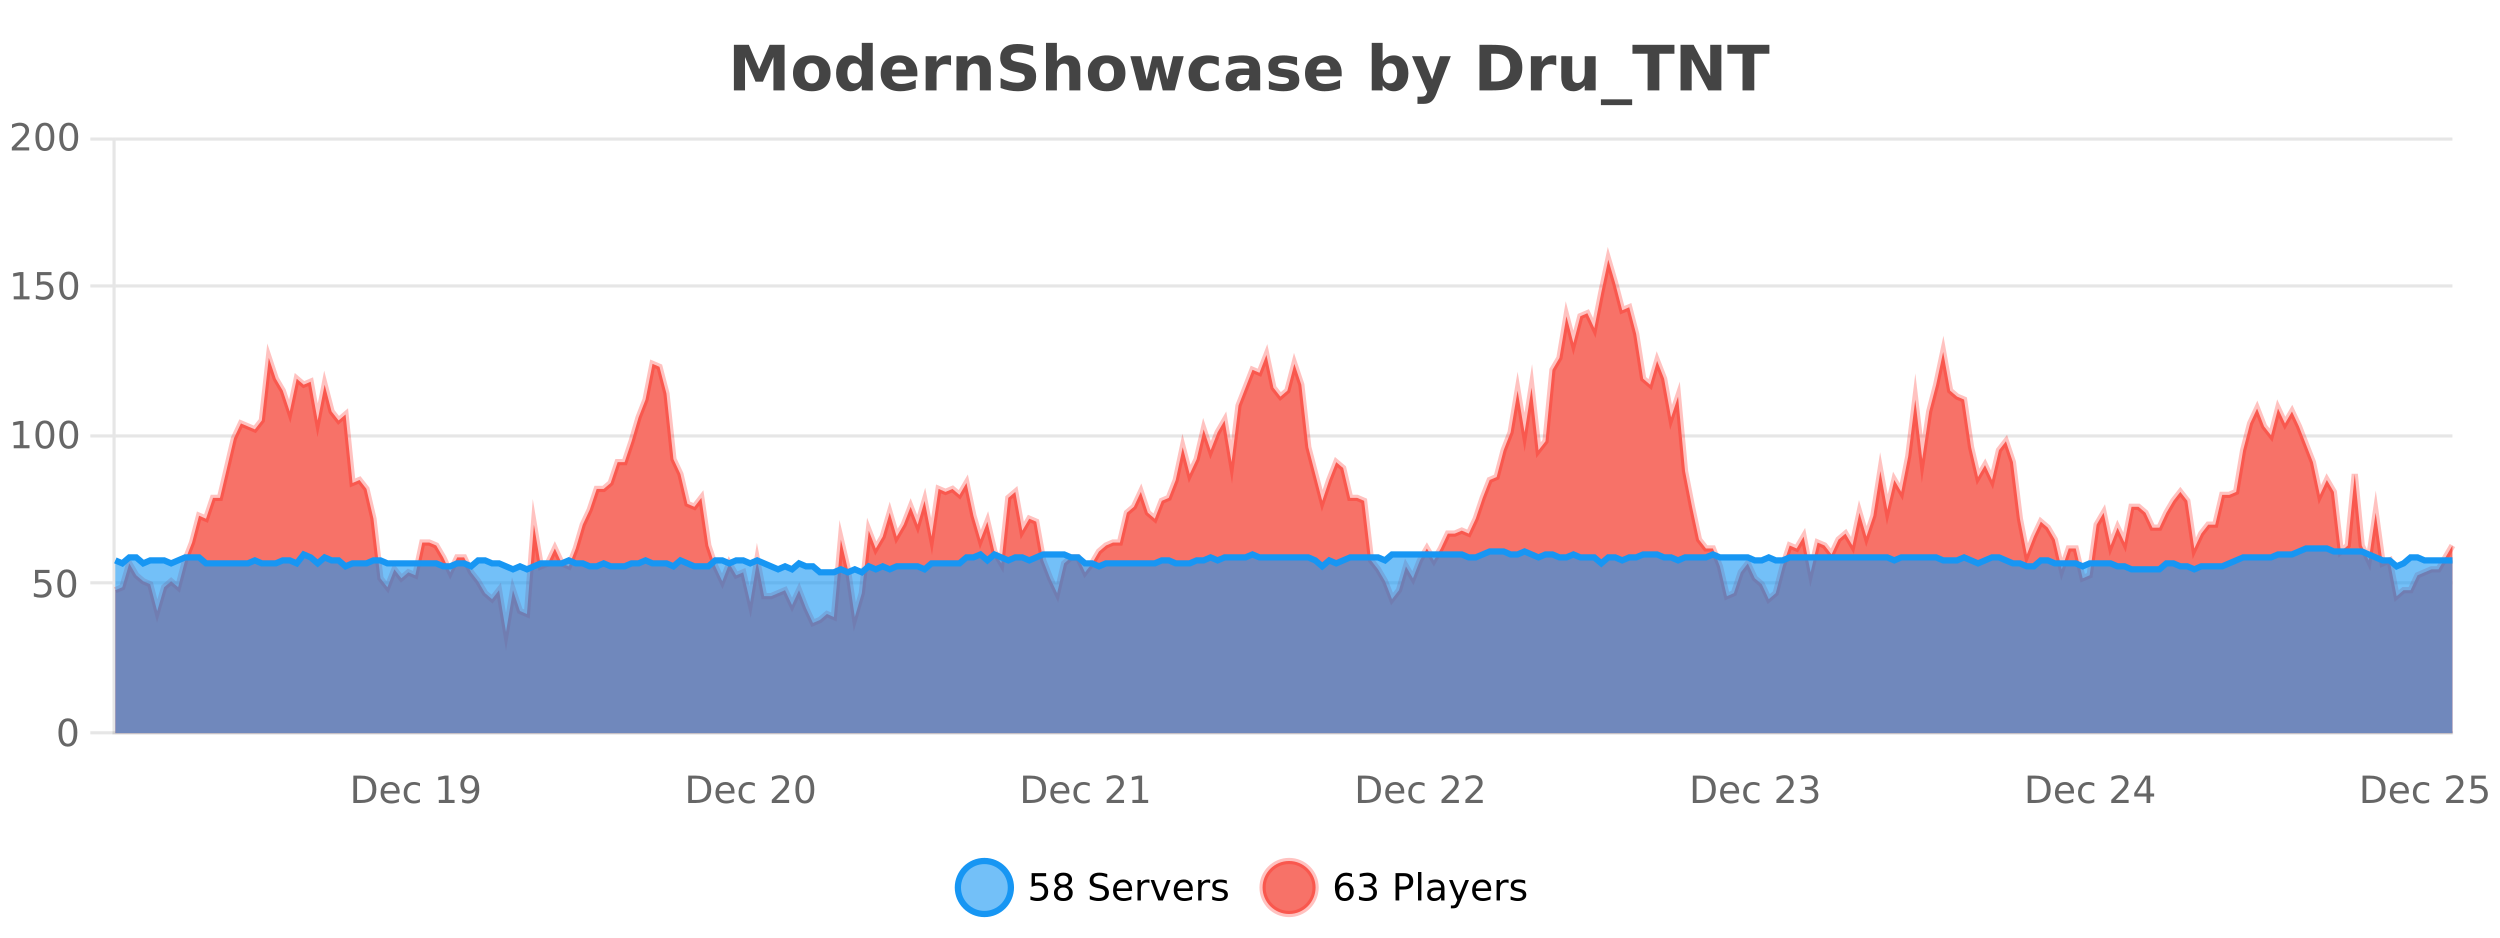 <?xml version="1.0" encoding="UTF-8"?>
<svg xmlns="http://www.w3.org/2000/svg" xmlns:xlink="http://www.w3.org/1999/xlink" width="800pt" height="300pt" viewBox="0 0 800 300" version="1.1">
<defs>
<clipPath id="clip1">
  <path d="M 278 263 L 352 263 L 352 300 L 278 300 Z M 278 263 "/>
</clipPath>
<clipPath id="clip2">
  <path d="M 375 263 L 450 263 L 450 300 L 375 300 Z M 375 263 "/>
</clipPath>
<clipPath id="clip3">
  <path d="M 36.906 83 L 784.777 83 L 784.777 234.602 L 36.906 234.602 Z M 36.906 83 "/>
</clipPath>
<clipPath id="clip4">
  <path d="M 35.906 54 L 785.781 54 L 785.781 231 L 35.906 231 Z M 35.906 54 "/>
</clipPath>
<clipPath id="clip5">
  <path d="M 36.906 175 L 784.777 175 L 784.777 234.602 L 36.906 234.602 Z M 36.906 175 "/>
</clipPath>
<clipPath id="clip6">
  <path d="M 35.906 147 L 785.781 147 L 785.781 212 L 35.906 212 Z M 35.906 147 "/>
</clipPath>
</defs>
<g id="surface1218246">
<rect x="0" y="0" width="800" height="300" style="fill:rgb(100%,100%,100%);fill-opacity:1;stroke:none;"/>
<path style="fill:none;stroke-width:1;stroke-linecap:butt;stroke-linejoin:miter;stroke:rgb(0%,0%,0%);stroke-opacity:0.098;stroke-miterlimit:10;" d="M 37 234.5 L 784.777 234.5 "/>
<path style="fill:none;stroke-width:1;stroke-linecap:butt;stroke-linejoin:miter;stroke:rgb(0%,0%,0%);stroke-opacity:0.098;stroke-miterlimit:10;" d="M 28.906 234.5 L 36 234.5 "/>
<path style="fill:none;stroke-width:1;stroke-linecap:butt;stroke-linejoin:miter;stroke:rgb(0%,0%,0%);stroke-opacity:0.098;stroke-miterlimit:10;" d="M 37 186.5 L 784.777 186.5 "/>
<path style="fill:none;stroke-width:1;stroke-linecap:butt;stroke-linejoin:miter;stroke:rgb(0%,0%,0%);stroke-opacity:0.098;stroke-miterlimit:10;" d="M 28.906 186.5 L 36 186.5 "/>
<path style="fill:none;stroke-width:1;stroke-linecap:butt;stroke-linejoin:miter;stroke:rgb(0%,0%,0%);stroke-opacity:0.098;stroke-miterlimit:10;" d="M 37 139.5 L 784.777 139.5 "/>
<path style="fill:none;stroke-width:1;stroke-linecap:butt;stroke-linejoin:miter;stroke:rgb(0%,0%,0%);stroke-opacity:0.098;stroke-miterlimit:10;" d="M 28.906 139.5 L 36 139.5 "/>
<path style="fill:none;stroke-width:1;stroke-linecap:butt;stroke-linejoin:miter;stroke:rgb(0%,0%,0%);stroke-opacity:0.098;stroke-miterlimit:10;" d="M 37 91.5 L 784.777 91.5 "/>
<path style="fill:none;stroke-width:1;stroke-linecap:butt;stroke-linejoin:miter;stroke:rgb(0%,0%,0%);stroke-opacity:0.098;stroke-miterlimit:10;" d="M 28.906 91.5 L 36 91.5 "/>
<path style="fill:none;stroke-width:1;stroke-linecap:butt;stroke-linejoin:miter;stroke:rgb(0%,0%,0%);stroke-opacity:0.098;stroke-miterlimit:10;" d="M 37 44.5 L 784.777 44.5 "/>
<path style="fill:none;stroke-width:1;stroke-linecap:butt;stroke-linejoin:miter;stroke:rgb(0%,0%,0%);stroke-opacity:0.098;stroke-miterlimit:10;" d="M 28.906 44.5 L 36 44.5 "/>
<path style=" stroke:none;fill-rule:nonzero;fill:rgb(9.02%,58.824%,95.294%);fill-opacity:0.6;" d="M 323.488 284 C 323.488 288.688 319.688 292.484 315.004 292.484 C 310.316 292.484 306.52 288.688 306.52 284 C 306.52 279.312 310.316 275.516 315.004 275.516 C 319.688 275.516 323.488 279.312 323.488 284 Z M 323.488 284 "/>
<g clip-path="url(#clip1)" clip-rule="nonzero">
<path style="fill:none;stroke-width:2;stroke-linecap:butt;stroke-linejoin:miter;stroke:rgb(9.02%,58.824%,95.294%);stroke-opacity:1;stroke-miterlimit:10;" d="M 323.488 284 C 323.488 288.688 319.688 292.484 315.004 292.484 C 310.316 292.484 306.52 288.688 306.52 284 C 306.52 279.312 310.316 275.516 315.004 275.516 C 319.688 275.516 323.488 279.312 323.488 284 Z M 323.488 284 "/>
</g>
<path style=" stroke:none;fill-rule:nonzero;fill:rgb(0%,0%,0%);fill-opacity:1;" d="M 330.117 279.406 L 334.758 279.406 L 334.758 280.406 L 331.195 280.406 L 331.195 282.547 C 331.371 282.484 331.543 282.445 331.711 282.422 C 331.887 282.391 332.059 282.375 332.227 282.375 C 333.203 282.375 333.98 282.648 334.555 283.188 C 335.125 283.719 335.414 284.438 335.414 285.344 C 335.414 286.293 335.117 287.027 334.523 287.547 C 333.938 288.07 333.117 288.328 332.055 288.328 C 331.68 288.328 331.297 288.297 330.914 288.234 C 330.539 288.172 330.148 288.078 329.742 287.953 L 329.742 286.766 C 330.094 286.953 330.461 287.094 330.836 287.188 C 331.211 287.281 331.605 287.328 332.023 287.328 C 332.699 287.328 333.234 287.152 333.633 286.797 C 334.027 286.445 334.227 285.961 334.227 285.344 C 334.227 284.742 334.027 284.262 333.633 283.906 C 333.234 283.555 332.699 283.375 332.023 283.375 C 331.711 283.375 331.391 283.414 331.07 283.484 C 330.758 283.547 330.438 283.652 330.117 283.797 Z M 340.266 284 C 339.703 284 339.258 284.152 338.938 284.453 C 338.613 284.758 338.453 285.168 338.453 285.688 C 338.453 286.219 338.613 286.637 338.938 286.938 C 339.258 287.242 339.703 287.391 340.266 287.391 C 340.828 287.391 341.27 287.242 341.594 286.938 C 341.914 286.637 342.078 286.219 342.078 285.688 C 342.078 285.168 341.914 284.758 341.594 284.453 C 341.281 284.152 340.836 284 340.266 284 Z M 339.078 283.5 C 338.578 283.375 338.18 283.141 337.891 282.797 C 337.609 282.445 337.469 282.016 337.469 281.516 C 337.469 280.82 337.719 280.266 338.219 279.859 C 338.719 279.453 339.398 279.25 340.266 279.25 C 341.141 279.25 341.82 279.453 342.312 279.859 C 342.812 280.266 343.062 280.82 343.062 281.516 C 343.062 282.016 342.922 282.445 342.641 282.797 C 342.359 283.141 341.961 283.375 341.453 283.5 C 342.023 283.637 342.469 283.898 342.781 284.281 C 343.102 284.668 343.266 285.137 343.266 285.688 C 343.266 286.543 343.004 287.199 342.484 287.656 C 341.973 288.105 341.234 288.328 340.266 288.328 C 339.305 288.328 338.566 288.105 338.047 287.656 C 337.523 287.199 337.266 286.543 337.266 285.688 C 337.266 285.137 337.426 284.668 337.75 284.281 C 338.07 283.898 338.516 283.637 339.078 283.5 Z M 338.656 281.625 C 338.656 282.086 338.797 282.438 339.078 282.688 C 339.359 282.938 339.754 283.062 340.266 283.062 C 340.773 283.062 341.172 282.938 341.453 282.688 C 341.742 282.438 341.891 282.086 341.891 281.625 C 341.891 281.18 341.742 280.828 341.453 280.578 C 341.172 280.32 340.773 280.188 340.266 280.188 C 339.754 280.188 339.359 280.32 339.078 280.578 C 338.797 280.828 338.656 281.18 338.656 281.625 Z M 354.324 279.688 L 354.324 280.844 C 353.875 280.637 353.449 280.48 353.043 280.375 C 352.645 280.262 352.266 280.203 351.902 280.203 C 351.254 280.203 350.754 280.328 350.402 280.578 C 350.059 280.828 349.887 281.188 349.887 281.656 C 349.887 282.043 350 282.336 350.23 282.531 C 350.457 282.73 350.902 282.887 351.559 283 L 352.262 283.156 C 353.145 283.324 353.797 283.621 354.215 284.047 C 354.641 284.465 354.855 285.027 354.855 285.734 C 354.855 286.59 354.566 287.234 353.996 287.672 C 353.434 288.109 352.598 288.328 351.496 288.328 C 351.09 288.328 350.652 288.281 350.184 288.188 C 349.715 288.094 349.23 287.953 348.73 287.766 L 348.73 286.547 C 349.207 286.82 349.676 287.023 350.137 287.156 C 350.605 287.293 351.059 287.359 351.496 287.359 C 352.172 287.359 352.691 287.23 353.059 286.969 C 353.434 286.699 353.621 286.32 353.621 285.828 C 353.621 285.402 353.484 285.07 353.215 284.828 C 352.953 284.578 352.52 284.398 351.918 284.281 L 351.199 284.141 C 350.312 283.965 349.672 283.688 349.277 283.312 C 348.891 282.938 348.699 282.418 348.699 281.75 C 348.699 280.969 348.969 280.359 349.512 279.922 C 350.051 279.477 350.801 279.25 351.762 279.25 C 352.176 279.25 352.594 279.289 353.012 279.359 C 353.438 279.434 353.875 279.543 354.324 279.688 Z M 362.27 284.609 L 362.27 285.125 L 357.301 285.125 C 357.352 285.875 357.574 286.445 357.973 286.828 C 358.379 287.215 358.934 287.406 359.645 287.406 C 360.059 287.406 360.461 287.359 360.848 287.266 C 361.242 287.164 361.633 287.008 362.02 286.797 L 362.02 287.828 C 361.621 287.984 361.223 288.105 360.816 288.188 C 360.41 288.281 359.996 288.328 359.582 288.328 C 358.539 288.328 357.711 288.027 357.098 287.422 C 356.48 286.809 356.176 285.98 356.176 284.938 C 356.176 283.867 356.465 283.016 357.051 282.391 C 357.633 281.758 358.414 281.438 359.395 281.438 C 360.277 281.438 360.977 281.727 361.488 282.297 C 362.008 282.859 362.27 283.633 362.27 284.609 Z M 361.191 284.281 C 361.18 283.699 361.012 283.23 360.691 282.875 C 360.367 282.523 359.941 282.344 359.41 282.344 C 358.805 282.344 358.32 282.516 357.957 282.859 C 357.602 283.203 357.398 283.684 357.348 284.297 Z M 367.84 282.594 C 367.715 282.531 367.578 282.484 367.434 282.453 C 367.297 282.414 367.141 282.391 366.965 282.391 C 366.359 282.391 365.891 282.59 365.559 282.984 C 365.234 283.383 365.074 283.953 365.074 284.703 L 365.074 288.156 L 363.996 288.156 L 363.996 281.594 L 365.074 281.594 L 365.074 282.609 C 365.301 282.215 365.598 281.922 365.965 281.734 C 366.328 281.539 366.77 281.438 367.293 281.438 C 367.363 281.438 367.441 281.445 367.527 281.453 C 367.621 281.465 367.719 281.48 367.824 281.5 Z M 368.195 281.594 L 369.336 281.594 L 371.383 287.094 L 373.445 281.594 L 374.586 281.594 L 372.117 288.156 L 370.648 288.156 Z M 381.688 284.609 L 381.688 285.125 L 376.719 285.125 C 376.77 285.875 376.992 286.445 377.391 286.828 C 377.797 287.215 378.352 287.406 379.062 287.406 C 379.477 287.406 379.879 287.359 380.266 287.266 C 380.66 287.164 381.051 287.008 381.438 286.797 L 381.438 287.828 C 381.039 287.984 380.641 288.105 380.234 288.188 C 379.828 288.281 379.414 288.328 379 288.328 C 377.957 288.328 377.129 288.027 376.516 287.422 C 375.898 286.809 375.594 285.98 375.594 284.938 C 375.594 283.867 375.883 283.016 376.469 282.391 C 377.051 281.758 377.832 281.438 378.812 281.438 C 379.695 281.438 380.395 281.727 380.906 282.297 C 381.426 282.859 381.688 283.633 381.688 284.609 Z M 380.609 284.281 C 380.598 283.699 380.43 283.23 380.109 282.875 C 379.785 282.523 379.359 282.344 378.828 282.344 C 378.223 282.344 377.738 282.516 377.375 282.859 C 377.02 283.203 376.816 283.684 376.766 284.297 Z M 387.258 282.594 C 387.133 282.531 386.996 282.484 386.852 282.453 C 386.715 282.414 386.559 282.391 386.383 282.391 C 385.777 282.391 385.309 282.59 384.977 282.984 C 384.652 283.383 384.492 283.953 384.492 284.703 L 384.492 288.156 L 383.414 288.156 L 383.414 281.594 L 384.492 281.594 L 384.492 282.609 C 384.719 282.215 385.016 281.922 385.383 281.734 C 385.746 281.539 386.188 281.438 386.711 281.438 C 386.781 281.438 386.859 281.445 386.945 281.453 C 387.039 281.465 387.137 281.48 387.242 281.5 Z M 392.566 281.781 L 392.566 282.812 C 392.262 282.656 391.945 282.543 391.613 282.469 C 391.289 282.387 390.949 282.344 390.598 282.344 C 390.066 282.344 389.664 282.43 389.395 282.594 C 389.121 282.75 388.988 282.996 388.988 283.328 C 388.988 283.578 389.082 283.777 389.27 283.922 C 389.465 284.059 389.855 284.188 390.441 284.312 L 390.801 284.406 C 391.57 284.562 392.117 284.793 392.441 285.094 C 392.762 285.398 392.926 285.812 392.926 286.344 C 392.926 286.961 392.68 287.445 392.191 287.797 C 391.711 288.152 391.051 288.328 390.207 288.328 C 389.852 288.328 389.48 288.289 389.098 288.219 C 388.723 288.156 388.324 288.059 387.91 287.922 L 387.91 286.797 C 388.305 287.008 388.695 287.164 389.082 287.266 C 389.465 287.371 389.852 287.422 390.238 287.422 C 390.738 287.422 391.121 287.34 391.395 287.172 C 391.676 286.996 391.816 286.746 391.816 286.422 C 391.816 286.133 391.715 285.906 391.52 285.75 C 391.32 285.594 390.887 285.445 390.223 285.297 L 389.848 285.219 C 389.18 285.074 388.695 284.855 388.395 284.562 C 388.102 284.273 387.957 283.875 387.957 283.375 C 387.957 282.75 388.176 282.273 388.613 281.938 C 389.051 281.605 389.668 281.438 390.473 281.438 C 390.867 281.438 391.242 281.469 391.598 281.531 C 391.949 281.586 392.273 281.668 392.566 281.781 Z M 325.004 277.016 "/>
<path style=" stroke:none;fill-rule:nonzero;fill:rgb(96.863%,44.706%,40.784%);fill-opacity:1;" d="M 420.988 284 C 420.988 288.688 417.191 292.484 412.504 292.484 C 407.82 292.484 404.02 288.688 404.02 284 C 404.02 279.312 407.82 275.516 412.504 275.516 C 417.191 275.516 420.988 279.312 420.988 284 Z M 420.988 284 "/>
<g clip-path="url(#clip2)" clip-rule="nonzero">
<path style="fill:none;stroke-width:2;stroke-linecap:butt;stroke-linejoin:miter;stroke:rgb(100%,4.706%,0%);stroke-opacity:0.247;stroke-miterlimit:10;" d="M 420.988 284 C 420.988 288.688 417.191 292.484 412.504 292.484 C 407.82 292.484 404.02 288.688 404.02 284 C 404.02 279.312 407.82 275.516 412.504 275.516 C 417.191 275.516 420.988 279.312 420.988 284 Z M 420.988 284 "/>
</g>
<path style=" stroke:none;fill-rule:nonzero;fill:rgb(0%,0%,0%);fill-opacity:1;" d="M 430.289 283.312 C 429.758 283.312 429.336 283.496 429.023 283.859 C 428.711 284.227 428.555 284.719 428.555 285.344 C 428.555 285.98 428.711 286.48 429.023 286.844 C 429.336 287.211 429.758 287.391 430.289 287.391 C 430.82 287.391 431.234 287.211 431.539 286.844 C 431.852 286.48 432.008 285.98 432.008 285.344 C 432.008 284.719 431.852 284.227 431.539 283.859 C 431.234 283.496 430.82 283.312 430.289 283.312 Z M 432.633 279.594 L 432.633 280.672 C 432.328 280.539 432.027 280.434 431.727 280.359 C 431.422 280.289 431.125 280.25 430.836 280.25 C 430.055 280.25 429.453 280.516 429.039 281.047 C 428.633 281.57 428.398 282.359 428.336 283.422 C 428.562 283.09 428.852 282.836 429.195 282.656 C 429.547 282.469 429.934 282.375 430.352 282.375 C 431.227 282.375 431.918 282.641 432.43 283.172 C 432.938 283.703 433.195 284.43 433.195 285.344 C 433.195 286.25 432.93 286.977 432.398 287.516 C 431.867 288.059 431.164 288.328 430.289 288.328 C 429.266 288.328 428.492 287.945 427.961 287.172 C 427.43 286.391 427.164 285.266 427.164 283.797 C 427.164 282.414 427.492 281.309 428.148 280.484 C 428.805 279.664 429.684 279.25 430.789 279.25 C 431.078 279.25 431.375 279.281 431.68 279.344 C 431.98 279.398 432.297 279.48 432.633 279.594 Z M 438.828 283.438 C 439.391 283.562 439.828 283.82 440.141 284.203 C 440.461 284.578 440.625 285.047 440.625 285.609 C 440.625 286.477 440.328 287.148 439.734 287.625 C 439.141 288.094 438.297 288.328 437.203 288.328 C 436.836 288.328 436.457 288.289 436.062 288.219 C 435.676 288.148 435.281 288.039 434.875 287.891 L 434.875 286.75 C 435.195 286.938 435.551 287.086 435.938 287.188 C 436.332 287.281 436.742 287.328 437.172 287.328 C 437.91 287.328 438.473 287.184 438.859 286.891 C 439.254 286.602 439.453 286.172 439.453 285.609 C 439.453 285.102 439.27 284.699 438.906 284.406 C 438.539 284.117 438.039 283.969 437.406 283.969 L 436.375 283.969 L 436.375 283 L 437.453 283 C 438.023 283 438.469 282.887 438.781 282.656 C 439.094 282.418 439.25 282.078 439.25 281.641 C 439.25 281.195 439.086 280.852 438.766 280.609 C 438.453 280.371 438 280.25 437.406 280.25 C 437.07 280.25 436.719 280.289 436.344 280.359 C 435.977 280.422 435.57 280.527 435.125 280.672 L 435.125 279.625 C 435.582 279.5 436.004 279.406 436.391 279.344 C 436.785 279.281 437.156 279.25 437.5 279.25 C 438.406 279.25 439.117 279.453 439.641 279.859 C 440.16 280.266 440.422 280.82 440.422 281.516 C 440.422 282.008 440.281 282.418 440 282.75 C 439.727 283.086 439.336 283.312 438.828 283.438 Z M 447.762 280.375 L 447.762 283.672 L 449.246 283.672 C 449.797 283.672 450.223 283.531 450.527 283.25 C 450.828 282.961 450.98 282.547 450.98 282.016 C 450.98 281.496 450.828 281.094 450.527 280.812 C 450.223 280.523 449.797 280.375 449.246 280.375 Z M 446.574 279.406 L 449.246 279.406 C 450.234 279.406 450.98 279.633 451.48 280.078 C 451.98 280.516 452.23 281.164 452.23 282.016 C 452.23 282.883 451.98 283.539 451.48 283.984 C 450.98 284.422 450.234 284.641 449.246 284.641 L 447.762 284.641 L 447.762 288.156 L 446.574 288.156 Z M 453.766 279.031 L 454.844 279.031 L 454.844 288.156 L 453.766 288.156 Z M 460.082 284.859 C 459.215 284.859 458.613 284.961 458.27 285.156 C 457.934 285.355 457.77 285.695 457.77 286.172 C 457.77 286.559 457.895 286.867 458.145 287.094 C 458.402 287.312 458.746 287.422 459.176 287.422 C 459.777 287.422 460.258 287.215 460.613 286.797 C 460.977 286.371 461.16 285.805 461.16 285.094 L 461.16 284.859 Z M 462.238 284.406 L 462.238 288.156 L 461.16 288.156 L 461.16 287.156 C 460.91 287.555 460.602 287.852 460.238 288.047 C 459.871 288.234 459.426 288.328 458.895 288.328 C 458.215 288.328 457.68 288.141 457.285 287.766 C 456.887 287.383 456.691 286.875 456.691 286.25 C 456.691 285.512 456.934 284.953 457.426 284.578 C 457.926 284.203 458.664 284.016 459.645 284.016 L 461.16 284.016 L 461.16 283.906 C 461.16 283.406 460.992 283.023 460.66 282.75 C 460.336 282.48 459.883 282.344 459.301 282.344 C 458.926 282.344 458.555 282.391 458.191 282.484 C 457.836 282.578 457.496 282.715 457.176 282.891 L 457.176 281.891 C 457.57 281.734 457.949 281.621 458.316 281.547 C 458.691 281.477 459.055 281.438 459.41 281.438 C 460.355 281.438 461.066 281.684 461.535 282.172 C 462.004 282.664 462.238 283.406 462.238 284.406 Z M 467.188 288.766 C 466.883 289.547 466.586 290.055 466.297 290.297 C 466.004 290.535 465.617 290.656 465.141 290.656 L 464.281 290.656 L 464.281 289.75 L 464.906 289.75 C 465.207 289.75 465.438 289.676 465.594 289.531 C 465.758 289.395 465.941 289.066 466.141 288.547 L 466.344 288.047 L 463.688 281.594 L 464.828 281.594 L 466.875 286.719 L 468.938 281.594 L 470.078 281.594 Z M 477.18 284.609 L 477.18 285.125 L 472.211 285.125 C 472.262 285.875 472.484 286.445 472.883 286.828 C 473.289 287.215 473.844 287.406 474.555 287.406 C 474.969 287.406 475.371 287.359 475.758 287.266 C 476.152 287.164 476.543 287.008 476.93 286.797 L 476.93 287.828 C 476.531 287.984 476.133 288.105 475.727 288.188 C 475.32 288.281 474.906 288.328 474.492 288.328 C 473.449 288.328 472.621 288.027 472.008 287.422 C 471.391 286.809 471.086 285.98 471.086 284.938 C 471.086 283.867 471.375 283.016 471.961 282.391 C 472.543 281.758 473.324 281.438 474.305 281.438 C 475.188 281.438 475.887 281.727 476.398 282.297 C 476.918 282.859 477.18 283.633 477.18 284.609 Z M 476.102 284.281 C 476.09 283.699 475.922 283.23 475.602 282.875 C 475.277 282.523 474.852 282.344 474.32 282.344 C 473.715 282.344 473.23 282.516 472.867 282.859 C 472.512 283.203 472.309 283.684 472.258 284.297 Z M 482.75 282.594 C 482.625 282.531 482.488 282.484 482.344 282.453 C 482.207 282.414 482.051 282.391 481.875 282.391 C 481.27 282.391 480.801 282.59 480.469 282.984 C 480.145 283.383 479.984 283.953 479.984 284.703 L 479.984 288.156 L 478.906 288.156 L 478.906 281.594 L 479.984 281.594 L 479.984 282.609 C 480.211 282.215 480.508 281.922 480.875 281.734 C 481.238 281.539 481.68 281.438 482.203 281.438 C 482.273 281.438 482.352 281.445 482.438 281.453 C 482.531 281.465 482.629 281.48 482.734 281.5 Z M 488.055 281.781 L 488.055 282.812 C 487.75 282.656 487.434 282.543 487.102 282.469 C 486.777 282.387 486.438 282.344 486.086 282.344 C 485.555 282.344 485.152 282.43 484.883 282.594 C 484.609 282.75 484.477 282.996 484.477 283.328 C 484.477 283.578 484.57 283.777 484.758 283.922 C 484.953 284.059 485.344 284.188 485.93 284.312 L 486.289 284.406 C 487.059 284.562 487.605 284.793 487.93 285.094 C 488.25 285.398 488.414 285.812 488.414 286.344 C 488.414 286.961 488.168 287.445 487.68 287.797 C 487.199 288.152 486.539 288.328 485.695 288.328 C 485.34 288.328 484.969 288.289 484.586 288.219 C 484.211 288.156 483.812 288.059 483.398 287.922 L 483.398 286.797 C 483.793 287.008 484.184 287.164 484.57 287.266 C 484.953 287.371 485.34 287.422 485.727 287.422 C 486.227 287.422 486.609 287.34 486.883 287.172 C 487.164 286.996 487.305 286.746 487.305 286.422 C 487.305 286.133 487.203 285.906 487.008 285.75 C 486.809 285.594 486.375 285.445 485.711 285.297 L 485.336 285.219 C 484.668 285.074 484.184 284.855 483.883 284.562 C 483.59 284.273 483.445 283.875 483.445 283.375 C 483.445 282.75 483.664 282.273 484.102 281.938 C 484.539 281.605 485.156 281.438 485.961 281.438 C 486.355 281.438 486.73 281.469 487.086 281.531 C 487.438 281.586 487.762 281.668 488.055 281.781 Z M 422.504 277.016 "/>
<path style=" stroke:none;fill-rule:nonzero;fill:rgb(26.667%,26.667%,26.667%);fill-opacity:1;" d="M 234.844 14.344 L 239.625 14.344 L 242.938 22.141 L 246.281 14.344 L 251.062 14.344 L 251.062 28.922 L 247.5 28.922 L 247.5 18.25 L 244.141 26.125 L 241.766 26.125 L 238.406 18.25 L 238.406 28.922 L 234.844 28.922 Z M 259.793 20.219 C 259.012 20.219 258.418 20.5 258.012 21.062 C 257.605 21.617 257.402 22.418 257.402 23.469 C 257.402 24.512 257.605 25.312 258.012 25.875 C 258.418 26.43 259.012 26.703 259.793 26.703 C 260.551 26.703 261.129 26.43 261.527 25.875 C 261.934 25.312 262.137 24.512 262.137 23.469 C 262.137 22.418 261.934 21.617 261.527 21.062 C 261.129 20.5 260.551 20.219 259.793 20.219 Z M 259.793 17.719 C 261.668 17.719 263.129 18.23 264.184 19.25 C 265.246 20.262 265.777 21.668 265.777 23.469 C 265.777 25.262 265.246 26.668 264.184 27.688 C 263.129 28.699 261.668 29.203 259.793 29.203 C 257.895 29.203 256.418 28.699 255.355 27.688 C 254.293 26.668 253.762 25.262 253.762 23.469 C 253.762 21.668 254.293 20.262 255.355 19.25 C 256.418 18.23 257.895 17.719 259.793 17.719 Z M 275.766 19.578 L 275.766 13.719 L 279.281 13.719 L 279.281 28.922 L 275.766 28.922 L 275.766 27.344 C 275.285 27.992 274.754 28.465 274.172 28.766 C 273.586 29.055 272.914 29.203 272.156 29.203 C 270.812 29.203 269.707 28.668 268.844 27.594 C 267.977 26.523 267.547 25.148 267.547 23.469 C 267.547 21.781 267.977 20.402 268.844 19.328 C 269.707 18.258 270.812 17.719 272.156 17.719 C 272.914 17.719 273.586 17.871 274.172 18.172 C 274.754 18.477 275.285 18.945 275.766 19.578 Z M 273.453 26.672 C 274.203 26.672 274.773 26.402 275.172 25.859 C 275.566 25.309 275.766 24.512 275.766 23.469 C 275.766 22.43 275.566 21.637 275.172 21.094 C 274.773 20.543 274.203 20.266 273.453 20.266 C 272.711 20.266 272.145 20.543 271.75 21.094 C 271.352 21.637 271.156 22.43 271.156 23.469 C 271.156 24.512 271.352 25.309 271.75 25.859 C 272.145 26.402 272.711 26.672 273.453 26.672 Z M 293.555 23.422 L 293.555 24.422 L 285.383 24.422 C 285.465 25.246 285.762 25.859 286.273 26.266 C 286.781 26.672 287.492 26.875 288.398 26.875 C 289.137 26.875 289.891 26.766 290.664 26.547 C 291.434 26.328 292.227 26 293.039 25.562 L 293.039 28.25 C 292.215 28.562 291.387 28.797 290.555 28.953 C 289.73 29.117 288.906 29.203 288.086 29.203 C 286.105 29.203 284.562 28.703 283.461 27.703 C 282.367 26.695 281.82 25.281 281.82 23.469 C 281.82 21.68 282.355 20.273 283.43 19.25 C 284.512 18.23 285.996 17.719 287.883 17.719 C 289.602 17.719 290.977 18.242 292.008 19.281 C 293.039 20.312 293.555 21.695 293.555 23.422 Z M 289.961 22.266 C 289.961 21.602 289.766 21.062 289.383 20.656 C 288.996 20.25 288.492 20.047 287.867 20.047 C 287.188 20.047 286.637 20.242 286.211 20.625 C 285.793 21 285.531 21.547 285.43 22.266 Z M 304.336 20.969 C 304.023 20.824 303.715 20.719 303.414 20.656 C 303.109 20.586 302.809 20.547 302.508 20.547 C 301.602 20.547 300.902 20.836 300.414 21.406 C 299.934 21.98 299.695 22.805 299.695 23.875 L 299.695 28.922 L 296.211 28.922 L 296.211 17.984 L 299.695 17.984 L 299.695 19.781 C 300.141 19.062 300.656 18.543 301.242 18.219 C 301.824 17.887 302.523 17.719 303.336 17.719 C 303.461 17.719 303.59 17.727 303.727 17.734 C 303.859 17.746 304.059 17.766 304.32 17.797 Z M 317.059 22.266 L 317.059 28.922 L 313.543 28.922 L 313.543 23.828 C 313.543 22.883 313.52 22.23 313.48 21.875 C 313.438 21.512 313.363 21.246 313.262 21.078 C 313.125 20.852 312.938 20.672 312.699 20.547 C 312.469 20.422 312.203 20.359 311.902 20.359 C 311.172 20.359 310.598 20.641 310.184 21.203 C 309.766 21.766 309.559 22.547 309.559 23.547 L 309.559 28.922 L 306.074 28.922 L 306.074 17.984 L 309.559 17.984 L 309.559 19.578 C 310.09 18.945 310.652 18.477 311.246 18.172 C 311.84 17.871 312.488 17.719 313.199 17.719 C 314.469 17.719 315.426 18.109 316.074 18.891 C 316.73 19.664 317.059 20.789 317.059 22.266 Z M 330.609 14.797 L 330.609 17.891 C 329.805 17.527 329.023 17.258 328.266 17.078 C 327.504 16.891 326.785 16.797 326.109 16.797 C 325.211 16.797 324.547 16.922 324.109 17.172 C 323.68 17.422 323.469 17.809 323.469 18.328 C 323.469 18.715 323.613 19.016 323.906 19.234 C 324.195 19.453 324.723 19.641 325.484 19.797 L 327.078 20.125 C 328.703 20.449 329.852 20.945 330.531 21.609 C 331.219 22.277 331.562 23.219 331.562 24.438 C 331.562 26.043 331.082 27.242 330.125 28.031 C 329.176 28.812 327.723 29.203 325.766 29.203 C 324.836 29.203 323.906 29.113 322.969 28.938 C 322.039 28.762 321.113 28.5 320.188 28.156 L 320.188 24.984 C 321.113 25.484 322.008 25.859 322.875 26.109 C 323.75 26.359 324.594 26.484 325.406 26.484 C 326.227 26.484 326.852 26.352 327.281 26.078 C 327.719 25.797 327.938 25.402 327.938 24.891 C 327.938 24.445 327.785 24.094 327.484 23.844 C 327.191 23.594 326.602 23.371 325.719 23.172 L 324.266 22.859 C 322.805 22.547 321.738 22.055 321.062 21.375 C 320.395 20.688 320.062 19.762 320.062 18.594 C 320.062 17.148 320.531 16.031 321.469 15.25 C 322.406 14.469 323.754 14.078 325.516 14.078 C 326.316 14.078 327.141 14.141 327.984 14.266 C 328.828 14.383 329.703 14.559 330.609 14.797 Z M 345.703 22.266 L 345.703 28.922 L 342.188 28.922 L 342.188 23.844 C 342.188 22.887 342.164 22.23 342.125 21.875 C 342.082 21.512 342.008 21.246 341.906 21.078 C 341.77 20.852 341.582 20.672 341.344 20.547 C 341.113 20.422 340.848 20.359 340.547 20.359 C 339.816 20.359 339.242 20.641 338.828 21.203 C 338.41 21.766 338.203 22.547 338.203 23.547 L 338.203 28.922 L 334.719 28.922 L 334.719 13.719 L 338.203 13.719 L 338.203 19.578 C 338.734 18.945 339.297 18.477 339.891 18.172 C 340.484 17.871 341.133 17.719 341.844 17.719 C 343.113 17.719 344.07 18.109 344.719 18.891 C 345.375 19.664 345.703 20.789 345.703 22.266 Z M 354.156 20.219 C 353.375 20.219 352.781 20.5 352.375 21.062 C 351.969 21.617 351.766 22.418 351.766 23.469 C 351.766 24.512 351.969 25.312 352.375 25.875 C 352.781 26.43 353.375 26.703 354.156 26.703 C 354.914 26.703 355.492 26.43 355.891 25.875 C 356.297 25.312 356.5 24.512 356.5 23.469 C 356.5 22.418 356.297 21.617 355.891 21.062 C 355.492 20.5 354.914 20.219 354.156 20.219 Z M 354.156 17.719 C 356.031 17.719 357.492 18.23 358.547 19.25 C 359.609 20.262 360.141 21.668 360.141 23.469 C 360.141 25.262 359.609 26.668 358.547 27.688 C 357.492 28.699 356.031 29.203 354.156 29.203 C 352.258 29.203 350.781 28.699 349.719 27.688 C 348.656 26.668 348.125 25.262 348.125 23.469 C 348.125 21.668 348.656 20.262 349.719 19.25 C 350.781 18.23 352.258 17.719 354.156 17.719 Z M 361.711 17.984 L 365.117 17.984 L 366.945 25.516 L 368.789 17.984 L 371.711 17.984 L 373.555 25.438 L 375.398 17.984 L 378.789 17.984 L 375.914 28.922 L 372.086 28.922 L 370.242 21.406 L 368.414 28.922 L 364.586 28.922 Z M 390 18.328 L 390 21.172 C 389.531 20.852 389.055 20.609 388.578 20.453 C 388.098 20.297 387.598 20.219 387.078 20.219 C 386.109 20.219 385.348 20.508 384.797 21.078 C 384.254 21.641 383.984 22.438 383.984 23.469 C 383.984 24.492 384.254 25.289 384.797 25.859 C 385.348 26.422 386.109 26.703 387.078 26.703 C 387.629 26.703 388.148 26.625 388.641 26.469 C 389.129 26.305 389.582 26.059 390 25.734 L 390 28.594 C 389.457 28.805 388.906 28.953 388.344 29.047 C 387.781 29.148 387.211 29.203 386.641 29.203 C 384.672 29.203 383.129 28.699 382.016 27.688 C 380.898 26.68 380.344 25.273 380.344 23.469 C 380.344 21.656 380.898 20.246 382.016 19.234 C 383.129 18.227 384.672 17.719 386.641 17.719 C 387.211 17.719 387.773 17.773 388.328 17.875 C 388.891 17.969 389.445 18.121 390 18.328 Z M 397.918 24 C 397.188 24 396.641 24.125 396.277 24.375 C 395.91 24.617 395.73 24.98 395.73 25.469 C 395.73 25.906 395.875 26.25 396.168 26.5 C 396.469 26.75 396.879 26.875 397.402 26.875 C 398.059 26.875 398.609 26.641 399.059 26.172 C 399.516 25.703 399.746 25.117 399.746 24.406 L 399.746 24 Z M 403.262 22.688 L 403.262 28.922 L 399.746 28.922 L 399.746 27.297 C 399.277 27.965 398.746 28.449 398.152 28.75 C 397.566 29.051 396.855 29.203 396.012 29.203 C 394.887 29.203 393.969 28.875 393.262 28.219 C 392.551 27.555 392.199 26.695 392.199 25.641 C 392.199 24.359 392.637 23.422 393.512 22.828 C 394.395 22.227 395.785 21.922 397.684 21.922 L 399.746 21.922 L 399.746 21.641 C 399.746 21.09 399.527 20.688 399.09 20.438 C 398.652 20.18 397.969 20.047 397.043 20.047 C 396.293 20.047 395.594 20.125 394.949 20.281 C 394.301 20.43 393.703 20.648 393.152 20.938 L 393.152 18.281 C 393.902 18.094 394.652 17.953 395.402 17.859 C 396.16 17.766 396.922 17.719 397.684 17.719 C 399.652 17.719 401.074 18.109 401.949 18.891 C 402.824 19.664 403.262 20.93 403.262 22.688 Z M 415.055 18.328 L 415.055 20.984 C 414.312 20.672 413.594 20.438 412.898 20.281 C 412.199 20.125 411.539 20.047 410.914 20.047 C 410.258 20.047 409.766 20.133 409.445 20.297 C 409.121 20.465 408.961 20.719 408.961 21.062 C 408.961 21.344 409.078 21.559 409.32 21.703 C 409.57 21.852 410.008 21.961 410.633 22.031 L 411.258 22.125 C 413.047 22.355 414.25 22.73 414.867 23.25 C 415.48 23.773 415.789 24.59 415.789 25.703 C 415.789 26.871 415.355 27.746 414.492 28.328 C 413.637 28.914 412.359 29.203 410.664 29.203 C 409.934 29.203 409.184 29.145 408.414 29.031 C 407.641 28.918 406.852 28.746 406.039 28.516 L 406.039 25.859 C 406.734 26.203 407.449 26.461 408.18 26.625 C 408.906 26.793 409.652 26.875 410.414 26.875 C 411.102 26.875 411.617 26.781 411.961 26.594 C 412.305 26.406 412.477 26.125 412.477 25.75 C 412.477 25.438 412.355 25.211 412.117 25.062 C 411.875 24.906 411.402 24.789 410.695 24.703 L 410.086 24.625 C 408.523 24.43 407.43 24.07 406.805 23.547 C 406.18 23.016 405.867 22.215 405.867 21.141 C 405.867 19.984 406.262 19.125 407.055 18.562 C 407.855 18 409.074 17.719 410.711 17.719 C 411.355 17.719 412.031 17.773 412.742 17.875 C 413.449 17.969 414.219 18.121 415.055 18.328 Z M 429.336 23.422 L 429.336 24.422 L 421.164 24.422 C 421.246 25.246 421.543 25.859 422.055 26.266 C 422.562 26.672 423.273 26.875 424.18 26.875 C 424.918 26.875 425.672 26.766 426.445 26.547 C 427.215 26.328 428.008 26 428.82 25.562 L 428.82 28.25 C 427.996 28.562 427.168 28.797 426.336 28.953 C 425.512 29.117 424.688 29.203 423.867 29.203 C 421.887 29.203 420.344 28.703 419.242 27.703 C 418.148 26.695 417.602 25.281 417.602 23.469 C 417.602 21.68 418.137 20.273 419.211 19.25 C 420.293 18.23 421.777 17.719 423.664 17.719 C 425.383 17.719 426.758 18.242 427.789 19.281 C 428.82 20.312 429.336 21.695 429.336 23.422 Z M 425.742 22.266 C 425.742 21.602 425.547 21.062 425.164 20.656 C 424.777 20.25 424.273 20.047 423.648 20.047 C 422.969 20.047 422.418 20.242 421.992 20.625 C 421.574 21 421.312 21.547 421.211 22.266 Z M 444.766 26.672 C 445.516 26.672 446.086 26.402 446.484 25.859 C 446.879 25.309 447.078 24.512 447.078 23.469 C 447.078 22.43 446.879 21.637 446.484 21.094 C 446.086 20.543 445.516 20.266 444.766 20.266 C 444.016 20.266 443.438 20.543 443.031 21.094 C 442.633 21.637 442.438 22.43 442.438 23.469 C 442.438 24.5 442.633 25.293 443.031 25.844 C 443.438 26.398 444.016 26.672 444.766 26.672 Z M 442.438 19.578 C 442.926 18.945 443.461 18.477 444.047 18.172 C 444.629 17.871 445.301 17.719 446.062 17.719 C 447.414 17.719 448.523 18.258 449.391 19.328 C 450.254 20.402 450.688 21.781 450.688 23.469 C 450.688 25.148 450.254 26.523 449.391 27.594 C 448.523 28.668 447.414 29.203 446.062 29.203 C 445.301 29.203 444.629 29.051 444.047 28.75 C 443.461 28.449 442.926 27.98 442.438 27.344 L 442.438 28.922 L 438.953 28.922 L 438.953 13.719 L 442.438 13.719 Z M 451.836 17.984 L 455.32 17.984 L 458.273 25.406 L 460.773 17.984 L 464.258 17.984 L 459.664 29.953 C 459.203 31.172 458.664 32.02 458.039 32.5 C 457.422 32.988 456.617 33.234 455.617 33.234 L 453.586 33.234 L 453.586 30.938 L 454.68 30.938 C 455.273 30.938 455.703 30.844 455.977 30.656 C 456.246 30.469 456.453 30.129 456.602 29.641 L 456.711 29.344 Z M 477.18 17.188 L 477.18 26.078 L 478.523 26.078 C 480.062 26.078 481.242 25.699 482.055 24.938 C 482.867 24.18 483.273 23.07 483.273 21.609 C 483.273 20.172 482.867 19.078 482.055 18.328 C 481.25 17.57 480.074 17.188 478.523 17.188 Z M 473.43 14.344 L 477.383 14.344 C 479.602 14.344 481.25 14.5 482.336 14.812 C 483.418 15.125 484.344 15.664 485.117 16.422 C 485.805 17.078 486.312 17.84 486.648 18.703 C 486.98 19.559 487.148 20.527 487.148 21.609 C 487.148 22.715 486.98 23.699 486.648 24.562 C 486.312 25.43 485.805 26.188 485.117 26.844 C 484.336 27.594 483.398 28.133 482.305 28.453 C 481.211 28.766 479.57 28.922 477.383 28.922 L 473.43 28.922 Z M 498 20.969 C 497.688 20.824 497.379 20.719 497.078 20.656 C 496.773 20.586 496.473 20.547 496.172 20.547 C 495.266 20.547 494.566 20.836 494.078 21.406 C 493.598 21.98 493.359 22.805 493.359 23.875 L 493.359 28.922 L 489.875 28.922 L 489.875 17.984 L 493.359 17.984 L 493.359 19.781 C 493.805 19.062 494.32 18.543 494.906 18.219 C 495.488 17.887 496.188 17.719 497 17.719 C 497.125 17.719 497.254 17.727 497.391 17.734 C 497.523 17.746 497.723 17.766 497.984 17.797 Z M 499.609 24.656 L 499.609 17.984 L 503.125 17.984 L 503.125 19.078 C 503.125 19.672 503.117 20.418 503.109 21.312 C 503.109 22.211 503.109 22.805 503.109 23.094 C 503.109 23.98 503.129 24.617 503.172 25 C 503.223 25.387 503.301 25.668 503.406 25.844 C 503.551 26.074 503.738 26.25 503.969 26.375 C 504.195 26.5 504.461 26.562 504.766 26.562 C 505.492 26.562 506.066 26.281 506.484 25.719 C 506.898 25.156 507.109 24.383 507.109 23.391 L 507.109 17.984 L 510.609 17.984 L 510.609 28.922 L 507.109 28.922 L 507.109 27.344 C 506.578 27.98 506.016 28.449 505.422 28.75 C 504.836 29.051 504.191 29.203 503.484 29.203 C 502.223 29.203 501.258 28.82 500.594 28.047 C 499.938 27.266 499.609 26.137 499.609 24.656 Z M 522.289 31.781 L 522.289 33.641 L 512.289 33.641 L 512.289 31.781 Z M 522.383 14.344 L 535.82 14.344 L 535.82 17.188 L 530.992 17.188 L 530.992 28.922 L 527.227 28.922 L 527.227 17.188 L 522.383 17.188 Z M 537.773 14.344 L 541.961 14.344 L 547.273 24.344 L 547.273 14.344 L 550.836 14.344 L 550.836 28.922 L 546.633 28.922 L 541.336 18.922 L 541.336 28.922 L 537.773 28.922 Z M 552.762 14.344 L 566.199 14.344 L 566.199 17.188 L 561.371 17.188 L 561.371 28.922 L 557.605 28.922 L 557.605 17.188 L 552.762 17.188 Z M 233 10.359 "/>
<path style="fill:none;stroke-width:1;stroke-linecap:butt;stroke-linejoin:miter;stroke:rgb(0%,0%,0%);stroke-opacity:0.098;stroke-miterlimit:10;" d="M 36 234.5 L 785 234.5 "/>
<path style=" stroke:none;fill-rule:nonzero;fill:rgb(40%,40%,40%);fill-opacity:1;" d="M 114.258 249.172 L 114.258 255.984 L 115.695 255.984 C 116.902 255.984 117.781 255.715 118.336 255.172 C 118.898 254.621 119.18 253.75 119.18 252.562 C 119.18 251.398 118.898 250.543 118.336 250 C 117.781 249.449 116.902 249.172 115.695 249.172 Z M 113.07 248.203 L 115.508 248.203 C 117.203 248.203 118.449 248.559 119.242 249.266 C 120.031 249.965 120.43 251.062 120.43 252.562 C 120.43 254.074 120.027 255.184 119.227 255.891 C 118.434 256.602 117.195 256.953 115.508 256.953 L 113.07 256.953 Z M 127.891 253.406 L 127.891 253.922 L 122.922 253.922 C 122.973 254.672 123.195 255.242 123.594 255.625 C 124 256.012 124.555 256.203 125.266 256.203 C 125.68 256.203 126.082 256.156 126.469 256.062 C 126.863 255.961 127.254 255.805 127.641 255.594 L 127.641 256.625 C 127.242 256.781 126.844 256.902 126.438 256.984 C 126.031 257.078 125.617 257.125 125.203 257.125 C 124.16 257.125 123.332 256.824 122.719 256.219 C 122.102 255.605 121.797 254.777 121.797 253.734 C 121.797 252.664 122.086 251.812 122.672 251.188 C 123.254 250.555 124.035 250.234 125.016 250.234 C 125.898 250.234 126.598 250.523 127.109 251.094 C 127.629 251.656 127.891 252.43 127.891 253.406 Z M 126.812 253.078 C 126.801 252.496 126.633 252.027 126.312 251.672 C 125.988 251.32 125.562 251.141 125.031 251.141 C 124.426 251.141 123.941 251.312 123.578 251.656 C 123.223 252 123.02 252.48 122.969 253.094 Z M 134.383 250.641 L 134.383 251.656 C 134.07 251.48 133.762 251.352 133.461 251.266 C 133.156 251.184 132.852 251.141 132.539 251.141 C 131.828 251.141 131.281 251.367 130.898 251.812 C 130.512 252.25 130.32 252.871 130.32 253.672 C 130.32 254.477 130.512 255.102 130.898 255.547 C 131.281 255.984 131.828 256.203 132.539 256.203 C 132.852 256.203 133.156 256.164 133.461 256.078 C 133.762 255.996 134.07 255.871 134.383 255.703 L 134.383 256.703 C 134.078 256.84 133.766 256.945 133.445 257.016 C 133.121 257.086 132.777 257.125 132.414 257.125 C 131.422 257.125 130.637 256.82 130.055 256.203 C 129.469 255.578 129.18 254.734 129.18 253.672 C 129.18 252.609 129.469 251.773 130.055 251.156 C 130.648 250.543 131.461 250.234 132.492 250.234 C 132.812 250.234 133.133 250.273 133.445 250.344 C 133.766 250.406 134.078 250.508 134.383 250.641 Z M 140.418 255.953 L 142.355 255.953 L 142.355 249.281 L 140.246 249.703 L 140.246 248.625 L 142.34 248.203 L 143.527 248.203 L 143.527 255.953 L 145.465 255.953 L 145.465 256.953 L 140.418 256.953 Z M 147.883 256.766 L 147.883 255.688 C 148.184 255.836 148.484 255.945 148.789 256.016 C 149.09 256.09 149.391 256.125 149.695 256.125 C 150.477 256.125 151.07 255.867 151.477 255.344 C 151.891 254.812 152.125 254.012 152.18 252.938 C 151.961 253.281 151.672 253.543 151.32 253.719 C 150.977 253.898 150.59 253.984 150.164 253.984 C 149.289 253.984 148.594 253.727 148.086 253.203 C 147.574 252.672 147.32 251.945 147.32 251.016 C 147.32 250.121 147.586 249.402 148.117 248.859 C 148.648 248.32 149.355 248.047 150.242 248.047 C 151.25 248.047 152.023 248.438 152.555 249.219 C 153.094 249.992 153.367 251.117 153.367 252.594 C 153.367 253.969 153.039 255.07 152.383 255.891 C 151.727 256.715 150.844 257.125 149.742 257.125 C 149.438 257.125 149.137 257.094 148.836 257.031 C 148.531 256.977 148.215 256.891 147.883 256.766 Z M 150.242 253.062 C 150.773 253.062 151.195 252.883 151.508 252.516 C 151.82 252.152 151.977 251.652 151.977 251.016 C 151.977 250.391 151.82 249.898 151.508 249.531 C 151.195 249.168 150.773 248.984 150.242 248.984 C 149.711 248.984 149.289 249.168 148.977 249.531 C 148.672 249.898 148.523 250.391 148.523 251.016 C 148.523 251.652 148.672 252.152 148.977 252.516 C 149.289 252.883 149.711 253.062 150.242 253.062 Z M 111.898 245.816 "/>
<path style=" stroke:none;fill-rule:nonzero;fill:rgb(40%,40%,40%);fill-opacity:1;" d="M 221.418 249.172 L 221.418 255.984 L 222.855 255.984 C 224.062 255.984 224.941 255.715 225.496 255.172 C 226.059 254.621 226.34 253.75 226.34 252.562 C 226.34 251.398 226.059 250.543 225.496 250 C 224.941 249.449 224.062 249.172 222.855 249.172 Z M 220.23 248.203 L 222.668 248.203 C 224.363 248.203 225.609 248.559 226.402 249.266 C 227.191 249.965 227.59 251.062 227.59 252.562 C 227.59 254.074 227.188 255.184 226.387 255.891 C 225.594 256.602 224.355 256.953 222.668 256.953 L 220.23 256.953 Z M 235.047 253.406 L 235.047 253.922 L 230.078 253.922 C 230.129 254.672 230.352 255.242 230.75 255.625 C 231.156 256.012 231.711 256.203 232.422 256.203 C 232.836 256.203 233.238 256.156 233.625 256.062 C 234.02 255.961 234.41 255.805 234.797 255.594 L 234.797 256.625 C 234.398 256.781 234 256.902 233.594 256.984 C 233.188 257.078 232.773 257.125 232.359 257.125 C 231.316 257.125 230.488 256.824 229.875 256.219 C 229.258 255.605 228.953 254.777 228.953 253.734 C 228.953 252.664 229.242 251.812 229.828 251.188 C 230.41 250.555 231.191 250.234 232.172 250.234 C 233.055 250.234 233.754 250.523 234.266 251.094 C 234.785 251.656 235.047 252.43 235.047 253.406 Z M 233.969 253.078 C 233.957 252.496 233.789 252.027 233.469 251.672 C 233.145 251.32 232.719 251.141 232.188 251.141 C 231.582 251.141 231.098 251.312 230.734 251.656 C 230.379 252 230.176 252.48 230.125 253.094 Z M 241.539 250.641 L 241.539 251.656 C 241.227 251.48 240.918 251.352 240.617 251.266 C 240.312 251.184 240.008 251.141 239.695 251.141 C 238.984 251.141 238.438 251.367 238.055 251.812 C 237.668 252.25 237.477 252.871 237.477 253.672 C 237.477 254.477 237.668 255.102 238.055 255.547 C 238.438 255.984 238.984 256.203 239.695 256.203 C 240.008 256.203 240.312 256.164 240.617 256.078 C 240.918 255.996 241.227 255.871 241.539 255.703 L 241.539 256.703 C 241.234 256.84 240.922 256.945 240.602 257.016 C 240.277 257.086 239.934 257.125 239.57 257.125 C 238.578 257.125 237.793 256.82 237.211 256.203 C 236.625 255.578 236.336 254.734 236.336 253.672 C 236.336 252.609 236.625 251.773 237.211 251.156 C 237.805 250.543 238.617 250.234 239.648 250.234 C 239.969 250.234 240.289 250.273 240.602 250.344 C 240.922 250.406 241.234 250.508 241.539 250.641 Z M 248.391 255.953 L 252.531 255.953 L 252.531 256.953 L 246.969 256.953 L 246.969 255.953 C 247.414 255.496 248.023 254.875 248.797 254.094 C 249.578 253.305 250.066 252.793 250.266 252.562 C 250.648 252.148 250.914 251.793 251.062 251.5 C 251.219 251.199 251.297 250.906 251.297 250.625 C 251.297 250.156 251.129 249.777 250.797 249.484 C 250.473 249.195 250.051 249.047 249.531 249.047 C 249.156 249.047 248.758 249.109 248.344 249.234 C 247.938 249.359 247.5 249.559 247.031 249.828 L 247.031 248.625 C 247.508 248.438 247.953 248.297 248.359 248.203 C 248.773 248.102 249.156 248.047 249.5 248.047 C 250.406 248.047 251.129 248.277 251.672 248.734 C 252.211 249.184 252.484 249.789 252.484 250.547 C 252.484 250.902 252.414 251.242 252.281 251.562 C 252.145 251.887 251.898 252.266 251.547 252.703 C 251.441 252.82 251.129 253.148 250.609 253.688 C 250.086 254.23 249.348 254.984 248.391 255.953 Z M 257.539 248.984 C 256.934 248.984 256.477 249.289 256.164 249.891 C 255.859 250.484 255.711 251.387 255.711 252.594 C 255.711 253.793 255.859 254.695 256.164 255.297 C 256.477 255.891 256.934 256.188 257.539 256.188 C 258.152 256.188 258.609 255.891 258.914 255.297 C 259.227 254.695 259.383 253.793 259.383 252.594 C 259.383 251.387 259.227 250.484 258.914 249.891 C 258.609 249.289 258.152 248.984 257.539 248.984 Z M 257.539 248.047 C 258.516 248.047 259.266 248.438 259.789 249.219 C 260.309 249.992 260.57 251.117 260.57 252.594 C 260.57 254.062 260.309 255.188 259.789 255.969 C 259.266 256.742 258.516 257.125 257.539 257.125 C 256.559 257.125 255.809 256.742 255.289 255.969 C 254.777 255.188 254.523 254.062 254.523 252.594 C 254.523 251.117 254.777 249.992 255.289 249.219 C 255.809 248.438 256.559 248.047 257.539 248.047 Z M 219.059 245.816 "/>
<path style=" stroke:none;fill-rule:nonzero;fill:rgb(40%,40%,40%);fill-opacity:1;" d="M 328.574 249.172 L 328.574 255.984 L 330.012 255.984 C 331.219 255.984 332.098 255.715 332.652 255.172 C 333.215 254.621 333.496 253.75 333.496 252.562 C 333.496 251.398 333.215 250.543 332.652 250 C 332.098 249.449 331.219 249.172 330.012 249.172 Z M 327.387 248.203 L 329.824 248.203 C 331.52 248.203 332.766 248.559 333.559 249.266 C 334.348 249.965 334.746 251.062 334.746 252.562 C 334.746 254.074 334.344 255.184 333.543 255.891 C 332.75 256.602 331.512 256.953 329.824 256.953 L 327.387 256.953 Z M 342.203 253.406 L 342.203 253.922 L 337.234 253.922 C 337.285 254.672 337.508 255.242 337.906 255.625 C 338.312 256.012 338.867 256.203 339.578 256.203 C 339.992 256.203 340.395 256.156 340.781 256.062 C 341.176 255.961 341.566 255.805 341.953 255.594 L 341.953 256.625 C 341.555 256.781 341.156 256.902 340.75 256.984 C 340.344 257.078 339.93 257.125 339.516 257.125 C 338.473 257.125 337.645 256.824 337.031 256.219 C 336.414 255.605 336.109 254.777 336.109 253.734 C 336.109 252.664 336.398 251.812 336.984 251.188 C 337.566 250.555 338.348 250.234 339.328 250.234 C 340.211 250.234 340.91 250.523 341.422 251.094 C 341.941 251.656 342.203 252.43 342.203 253.406 Z M 341.125 253.078 C 341.113 252.496 340.945 252.027 340.625 251.672 C 340.301 251.32 339.875 251.141 339.344 251.141 C 338.738 251.141 338.254 251.312 337.891 251.656 C 337.535 252 337.332 252.48 337.281 253.094 Z M 348.695 250.641 L 348.695 251.656 C 348.383 251.48 348.074 251.352 347.773 251.266 C 347.469 251.184 347.164 251.141 346.852 251.141 C 346.141 251.141 345.594 251.367 345.211 251.812 C 344.824 252.25 344.633 252.871 344.633 253.672 C 344.633 254.477 344.824 255.102 345.211 255.547 C 345.594 255.984 346.141 256.203 346.852 256.203 C 347.164 256.203 347.469 256.164 347.773 256.078 C 348.074 255.996 348.383 255.871 348.695 255.703 L 348.695 256.703 C 348.391 256.84 348.078 256.945 347.758 257.016 C 347.434 257.086 347.09 257.125 346.727 257.125 C 345.734 257.125 344.949 256.82 344.367 256.203 C 343.781 255.578 343.492 254.734 343.492 253.672 C 343.492 252.609 343.781 251.773 344.367 251.156 C 344.961 250.543 345.773 250.234 346.805 250.234 C 347.125 250.234 347.445 250.273 347.758 250.344 C 348.078 250.406 348.391 250.508 348.695 250.641 Z M 355.547 255.953 L 359.688 255.953 L 359.688 256.953 L 354.125 256.953 L 354.125 255.953 C 354.57 255.496 355.18 254.875 355.953 254.094 C 356.734 253.305 357.223 252.793 357.422 252.562 C 357.805 252.148 358.07 251.793 358.219 251.5 C 358.375 251.199 358.453 250.906 358.453 250.625 C 358.453 250.156 358.285 249.777 357.953 249.484 C 357.629 249.195 357.207 249.047 356.688 249.047 C 356.312 249.047 355.914 249.109 355.5 249.234 C 355.094 249.359 354.656 249.559 354.188 249.828 L 354.188 248.625 C 354.664 248.438 355.109 248.297 355.516 248.203 C 355.93 248.102 356.312 248.047 356.656 248.047 C 357.562 248.047 358.285 248.277 358.828 248.734 C 359.367 249.184 359.641 249.789 359.641 250.547 C 359.641 250.902 359.57 251.242 359.438 251.562 C 359.301 251.887 359.055 252.266 358.703 252.703 C 358.598 252.82 358.285 253.148 357.766 253.688 C 357.242 254.23 356.504 254.984 355.547 255.953 Z M 362.367 255.953 L 364.305 255.953 L 364.305 249.281 L 362.195 249.703 L 362.195 248.625 L 364.289 248.203 L 365.477 248.203 L 365.477 255.953 L 367.414 255.953 L 367.414 256.953 L 362.367 256.953 Z M 326.215 245.816 "/>
<path style=" stroke:none;fill-rule:nonzero;fill:rgb(40%,40%,40%);fill-opacity:1;" d="M 435.734 249.172 L 435.734 255.984 L 437.172 255.984 C 438.379 255.984 439.258 255.715 439.812 255.172 C 440.375 254.621 440.656 253.75 440.656 252.562 C 440.656 251.398 440.375 250.543 439.812 250 C 439.258 249.449 438.379 249.172 437.172 249.172 Z M 434.547 248.203 L 436.984 248.203 C 438.68 248.203 439.926 248.559 440.719 249.266 C 441.508 249.965 441.906 251.062 441.906 252.562 C 441.906 254.074 441.504 255.184 440.703 255.891 C 439.91 256.602 438.672 256.953 436.984 256.953 L 434.547 256.953 Z M 449.367 253.406 L 449.367 253.922 L 444.398 253.922 C 444.449 254.672 444.672 255.242 445.07 255.625 C 445.477 256.012 446.031 256.203 446.742 256.203 C 447.156 256.203 447.559 256.156 447.945 256.062 C 448.34 255.961 448.73 255.805 449.117 255.594 L 449.117 256.625 C 448.719 256.781 448.32 256.902 447.914 256.984 C 447.508 257.078 447.094 257.125 446.68 257.125 C 445.637 257.125 444.809 256.824 444.195 256.219 C 443.578 255.605 443.273 254.777 443.273 253.734 C 443.273 252.664 443.562 251.812 444.148 251.188 C 444.73 250.555 445.512 250.234 446.492 250.234 C 447.375 250.234 448.074 250.523 448.586 251.094 C 449.105 251.656 449.367 252.43 449.367 253.406 Z M 448.289 253.078 C 448.277 252.496 448.109 252.027 447.789 251.672 C 447.465 251.32 447.039 251.141 446.508 251.141 C 445.902 251.141 445.418 251.312 445.055 251.656 C 444.699 252 444.496 252.48 444.445 253.094 Z M 455.859 250.641 L 455.859 251.656 C 455.547 251.48 455.238 251.352 454.938 251.266 C 454.633 251.184 454.328 251.141 454.016 251.141 C 453.305 251.141 452.758 251.367 452.375 251.812 C 451.988 252.25 451.797 252.871 451.797 253.672 C 451.797 254.477 451.988 255.102 452.375 255.547 C 452.758 255.984 453.305 256.203 454.016 256.203 C 454.328 256.203 454.633 256.164 454.938 256.078 C 455.238 255.996 455.547 255.871 455.859 255.703 L 455.859 256.703 C 455.555 256.84 455.242 256.945 454.922 257.016 C 454.598 257.086 454.254 257.125 453.891 257.125 C 452.898 257.125 452.113 256.82 451.531 256.203 C 450.945 255.578 450.656 254.734 450.656 253.672 C 450.656 252.609 450.945 251.773 451.531 251.156 C 452.125 250.543 452.938 250.234 453.969 250.234 C 454.289 250.234 454.609 250.273 454.922 250.344 C 455.242 250.406 455.555 250.508 455.859 250.641 Z M 462.707 255.953 L 466.848 255.953 L 466.848 256.953 L 461.285 256.953 L 461.285 255.953 C 461.73 255.496 462.34 254.875 463.113 254.094 C 463.895 253.305 464.383 252.793 464.582 252.562 C 464.965 252.148 465.23 251.793 465.379 251.5 C 465.535 251.199 465.613 250.906 465.613 250.625 C 465.613 250.156 465.445 249.777 465.113 249.484 C 464.789 249.195 464.367 249.047 463.848 249.047 C 463.473 249.047 463.074 249.109 462.66 249.234 C 462.254 249.359 461.816 249.559 461.348 249.828 L 461.348 248.625 C 461.824 248.438 462.27 248.297 462.676 248.203 C 463.09 248.102 463.473 248.047 463.816 248.047 C 464.723 248.047 465.445 248.277 465.988 248.734 C 466.527 249.184 466.801 249.789 466.801 250.547 C 466.801 250.902 466.73 251.242 466.598 251.562 C 466.461 251.887 466.215 252.266 465.863 252.703 C 465.758 252.82 465.445 253.148 464.926 253.688 C 464.402 254.23 463.664 254.984 462.707 255.953 Z M 470.344 255.953 L 474.484 255.953 L 474.484 256.953 L 468.922 256.953 L 468.922 255.953 C 469.367 255.496 469.977 254.875 470.75 254.094 C 471.531 253.305 472.02 252.793 472.219 252.562 C 472.602 252.148 472.867 251.793 473.016 251.5 C 473.172 251.199 473.25 250.906 473.25 250.625 C 473.25 250.156 473.082 249.777 472.75 249.484 C 472.426 249.195 472.004 249.047 471.484 249.047 C 471.109 249.047 470.711 249.109 470.297 249.234 C 469.891 249.359 469.453 249.559 468.984 249.828 L 468.984 248.625 C 469.461 248.438 469.906 248.297 470.312 248.203 C 470.727 248.102 471.109 248.047 471.453 248.047 C 472.359 248.047 473.082 248.277 473.625 248.734 C 474.164 249.184 474.438 249.789 474.438 250.547 C 474.438 250.902 474.367 251.242 474.234 251.562 C 474.098 251.887 473.852 252.266 473.5 252.703 C 473.395 252.82 473.082 253.148 472.562 253.688 C 472.039 254.23 471.301 254.984 470.344 255.953 Z M 433.375 245.816 "/>
<path style=" stroke:none;fill-rule:nonzero;fill:rgb(40%,40%,40%);fill-opacity:1;" d="M 542.891 249.172 L 542.891 255.984 L 544.328 255.984 C 545.535 255.984 546.414 255.715 546.969 255.172 C 547.531 254.621 547.812 253.75 547.812 252.562 C 547.812 251.398 547.531 250.543 546.969 250 C 546.414 249.449 545.535 249.172 544.328 249.172 Z M 541.703 248.203 L 544.141 248.203 C 545.836 248.203 547.082 248.559 547.875 249.266 C 548.664 249.965 549.062 251.062 549.062 252.562 C 549.062 254.074 548.66 255.184 547.859 255.891 C 547.066 256.602 545.828 256.953 544.141 256.953 L 541.703 256.953 Z M 556.523 253.406 L 556.523 253.922 L 551.555 253.922 C 551.605 254.672 551.828 255.242 552.227 255.625 C 552.633 256.012 553.188 256.203 553.898 256.203 C 554.312 256.203 554.715 256.156 555.102 256.062 C 555.496 255.961 555.887 255.805 556.273 255.594 L 556.273 256.625 C 555.875 256.781 555.477 256.902 555.07 256.984 C 554.664 257.078 554.25 257.125 553.836 257.125 C 552.793 257.125 551.965 256.824 551.352 256.219 C 550.734 255.605 550.43 254.777 550.43 253.734 C 550.43 252.664 550.719 251.812 551.305 251.188 C 551.887 250.555 552.668 250.234 553.648 250.234 C 554.531 250.234 555.23 250.523 555.742 251.094 C 556.262 251.656 556.523 252.43 556.523 253.406 Z M 555.445 253.078 C 555.434 252.496 555.266 252.027 554.945 251.672 C 554.621 251.32 554.195 251.141 553.664 251.141 C 553.059 251.141 552.574 251.312 552.211 251.656 C 551.855 252 551.652 252.48 551.602 253.094 Z M 563.016 250.641 L 563.016 251.656 C 562.703 251.48 562.395 251.352 562.094 251.266 C 561.789 251.184 561.484 251.141 561.172 251.141 C 560.461 251.141 559.914 251.367 559.531 251.812 C 559.145 252.25 558.953 252.871 558.953 253.672 C 558.953 254.477 559.145 255.102 559.531 255.547 C 559.914 255.984 560.461 256.203 561.172 256.203 C 561.484 256.203 561.789 256.164 562.094 256.078 C 562.395 255.996 562.703 255.871 563.016 255.703 L 563.016 256.703 C 562.711 256.84 562.398 256.945 562.078 257.016 C 561.754 257.086 561.41 257.125 561.047 257.125 C 560.055 257.125 559.27 256.82 558.688 256.203 C 558.102 255.578 557.812 254.734 557.812 253.672 C 557.812 252.609 558.102 251.773 558.688 251.156 C 559.281 250.543 560.094 250.234 561.125 250.234 C 561.445 250.234 561.766 250.273 562.078 250.344 C 562.398 250.406 562.711 250.508 563.016 250.641 Z M 569.863 255.953 L 574.004 255.953 L 574.004 256.953 L 568.441 256.953 L 568.441 255.953 C 568.887 255.496 569.496 254.875 570.27 254.094 C 571.051 253.305 571.539 252.793 571.738 252.562 C 572.121 252.148 572.387 251.793 572.535 251.5 C 572.691 251.199 572.77 250.906 572.77 250.625 C 572.77 250.156 572.602 249.777 572.27 249.484 C 571.945 249.195 571.523 249.047 571.004 249.047 C 570.629 249.047 570.23 249.109 569.816 249.234 C 569.41 249.359 568.973 249.559 568.504 249.828 L 568.504 248.625 C 568.98 248.438 569.426 248.297 569.832 248.203 C 570.246 248.102 570.629 248.047 570.973 248.047 C 571.879 248.047 572.602 248.277 573.145 248.734 C 573.684 249.184 573.957 249.789 573.957 250.547 C 573.957 250.902 573.887 251.242 573.754 251.562 C 573.617 251.887 573.371 252.266 573.02 252.703 C 572.914 252.82 572.602 253.148 572.082 253.688 C 571.559 254.23 570.82 254.984 569.863 255.953 Z M 580.078 252.234 C 580.641 252.359 581.078 252.617 581.391 253 C 581.711 253.375 581.875 253.844 581.875 254.406 C 581.875 255.273 581.578 255.945 580.984 256.422 C 580.391 256.891 579.547 257.125 578.453 257.125 C 578.086 257.125 577.707 257.086 577.312 257.016 C 576.926 256.945 576.531 256.836 576.125 256.688 L 576.125 255.547 C 576.445 255.734 576.801 255.883 577.188 255.984 C 577.582 256.078 577.992 256.125 578.422 256.125 C 579.16 256.125 579.723 255.98 580.109 255.688 C 580.504 255.398 580.703 254.969 580.703 254.406 C 580.703 253.898 580.52 253.496 580.156 253.203 C 579.789 252.914 579.289 252.766 578.656 252.766 L 577.625 252.766 L 577.625 251.797 L 578.703 251.797 C 579.273 251.797 579.719 251.684 580.031 251.453 C 580.344 251.215 580.5 250.875 580.5 250.438 C 580.5 249.992 580.336 249.648 580.016 249.406 C 579.703 249.168 579.25 249.047 578.656 249.047 C 578.32 249.047 577.969 249.086 577.594 249.156 C 577.227 249.219 576.82 249.324 576.375 249.469 L 576.375 248.422 C 576.832 248.297 577.254 248.203 577.641 248.141 C 578.035 248.078 578.406 248.047 578.75 248.047 C 579.656 248.047 580.367 248.25 580.891 248.656 C 581.41 249.062 581.672 249.617 581.672 250.312 C 581.672 250.805 581.531 251.215 581.25 251.547 C 580.977 251.883 580.586 252.109 580.078 252.234 Z M 540.531 245.816 "/>
<path style=" stroke:none;fill-rule:nonzero;fill:rgb(40%,40%,40%);fill-opacity:1;" d="M 650.051 249.172 L 650.051 255.984 L 651.488 255.984 C 652.695 255.984 653.574 255.715 654.129 255.172 C 654.691 254.621 654.973 253.75 654.973 252.562 C 654.973 251.398 654.691 250.543 654.129 250 C 653.574 249.449 652.695 249.172 651.488 249.172 Z M 648.863 248.203 L 651.301 248.203 C 652.996 248.203 654.242 248.559 655.035 249.266 C 655.824 249.965 656.223 251.062 656.223 252.562 C 656.223 254.074 655.82 255.184 655.02 255.891 C 654.227 256.602 652.988 256.953 651.301 256.953 L 648.863 256.953 Z M 663.68 253.406 L 663.68 253.922 L 658.711 253.922 C 658.762 254.672 658.984 255.242 659.383 255.625 C 659.789 256.012 660.344 256.203 661.055 256.203 C 661.469 256.203 661.871 256.156 662.258 256.062 C 662.652 255.961 663.043 255.805 663.43 255.594 L 663.43 256.625 C 663.031 256.781 662.633 256.902 662.227 256.984 C 661.82 257.078 661.406 257.125 660.992 257.125 C 659.949 257.125 659.121 256.824 658.508 256.219 C 657.891 255.605 657.586 254.777 657.586 253.734 C 657.586 252.664 657.875 251.812 658.461 251.188 C 659.043 250.555 659.824 250.234 660.805 250.234 C 661.688 250.234 662.387 250.523 662.898 251.094 C 663.418 251.656 663.68 252.43 663.68 253.406 Z M 662.602 253.078 C 662.59 252.496 662.422 252.027 662.102 251.672 C 661.777 251.32 661.352 251.141 660.82 251.141 C 660.215 251.141 659.73 251.312 659.367 251.656 C 659.012 252 658.809 252.48 658.758 253.094 Z M 670.172 250.641 L 670.172 251.656 C 669.859 251.48 669.551 251.352 669.25 251.266 C 668.945 251.184 668.641 251.141 668.328 251.141 C 667.617 251.141 667.07 251.367 666.688 251.812 C 666.301 252.25 666.109 252.871 666.109 253.672 C 666.109 254.477 666.301 255.102 666.688 255.547 C 667.07 255.984 667.617 256.203 668.328 256.203 C 668.641 256.203 668.945 256.164 669.25 256.078 C 669.551 255.996 669.859 255.871 670.172 255.703 L 670.172 256.703 C 669.867 256.84 669.555 256.945 669.234 257.016 C 668.91 257.086 668.566 257.125 668.203 257.125 C 667.211 257.125 666.426 256.82 665.844 256.203 C 665.258 255.578 664.969 254.734 664.969 253.672 C 664.969 252.609 665.258 251.773 665.844 251.156 C 666.438 250.543 667.25 250.234 668.281 250.234 C 668.602 250.234 668.922 250.273 669.234 250.344 C 669.555 250.406 669.867 250.508 670.172 250.641 Z M 677.023 255.953 L 681.164 255.953 L 681.164 256.953 L 675.602 256.953 L 675.602 255.953 C 676.047 255.496 676.656 254.875 677.43 254.094 C 678.211 253.305 678.699 252.793 678.898 252.562 C 679.281 252.148 679.547 251.793 679.695 251.5 C 679.852 251.199 679.93 250.906 679.93 250.625 C 679.93 250.156 679.762 249.777 679.43 249.484 C 679.105 249.195 678.684 249.047 678.164 249.047 C 677.789 249.047 677.391 249.109 676.977 249.234 C 676.57 249.359 676.133 249.559 675.664 249.828 L 675.664 248.625 C 676.141 248.438 676.586 248.297 676.992 248.203 C 677.406 248.102 677.789 248.047 678.133 248.047 C 679.039 248.047 679.762 248.277 680.305 248.734 C 680.844 249.184 681.117 249.789 681.117 250.547 C 681.117 250.902 681.047 251.242 680.914 251.562 C 680.777 251.887 680.531 252.266 680.18 252.703 C 680.074 252.82 679.762 253.148 679.242 253.688 C 678.719 254.23 677.98 254.984 677.023 255.953 Z M 686.891 249.234 L 683.906 253.906 L 686.891 253.906 Z M 686.578 248.203 L 688.078 248.203 L 688.078 253.906 L 689.328 253.906 L 689.328 254.891 L 688.078 254.891 L 688.078 256.953 L 686.891 256.953 L 686.891 254.891 L 682.953 254.891 L 682.953 253.75 Z M 647.691 245.816 "/>
<path style=" stroke:none;fill-rule:nonzero;fill:rgb(40%,40%,40%);fill-opacity:1;" d="M 757.207 249.172 L 757.207 255.984 L 758.645 255.984 C 759.852 255.984 760.73 255.715 761.285 255.172 C 761.848 254.621 762.129 253.75 762.129 252.562 C 762.129 251.398 761.848 250.543 761.285 250 C 760.73 249.449 759.852 249.172 758.645 249.172 Z M 756.02 248.203 L 758.457 248.203 C 760.152 248.203 761.398 248.559 762.191 249.266 C 762.98 249.965 763.379 251.062 763.379 252.562 C 763.379 254.074 762.977 255.184 762.176 255.891 C 761.383 256.602 760.145 256.953 758.457 256.953 L 756.02 256.953 Z M 770.836 253.406 L 770.836 253.922 L 765.867 253.922 C 765.918 254.672 766.141 255.242 766.539 255.625 C 766.945 256.012 767.5 256.203 768.211 256.203 C 768.625 256.203 769.027 256.156 769.414 256.062 C 769.809 255.961 770.199 255.805 770.586 255.594 L 770.586 256.625 C 770.188 256.781 769.789 256.902 769.383 256.984 C 768.977 257.078 768.562 257.125 768.148 257.125 C 767.105 257.125 766.277 256.824 765.664 256.219 C 765.047 255.605 764.742 254.777 764.742 253.734 C 764.742 252.664 765.031 251.812 765.617 251.188 C 766.199 250.555 766.98 250.234 767.961 250.234 C 768.844 250.234 769.543 250.523 770.055 251.094 C 770.574 251.656 770.836 252.43 770.836 253.406 Z M 769.758 253.078 C 769.746 252.496 769.578 252.027 769.258 251.672 C 768.934 251.32 768.508 251.141 767.977 251.141 C 767.371 251.141 766.887 251.312 766.523 251.656 C 766.168 252 765.965 252.48 765.914 253.094 Z M 777.328 250.641 L 777.328 251.656 C 777.016 251.48 776.707 251.352 776.406 251.266 C 776.102 251.184 775.797 251.141 775.484 251.141 C 774.773 251.141 774.227 251.367 773.844 251.812 C 773.457 252.25 773.266 252.871 773.266 253.672 C 773.266 254.477 773.457 255.102 773.844 255.547 C 774.227 255.984 774.773 256.203 775.484 256.203 C 775.797 256.203 776.102 256.164 776.406 256.078 C 776.707 255.996 777.016 255.871 777.328 255.703 L 777.328 256.703 C 777.023 256.84 776.711 256.945 776.391 257.016 C 776.066 257.086 775.723 257.125 775.359 257.125 C 774.367 257.125 773.582 256.82 773 256.203 C 772.414 255.578 772.125 254.734 772.125 253.672 C 772.125 252.609 772.414 251.773 773 251.156 C 773.594 250.543 774.406 250.234 775.438 250.234 C 775.758 250.234 776.078 250.273 776.391 250.344 C 776.711 250.406 777.023 250.508 777.328 250.641 Z M 784.18 255.953 L 788.32 255.953 L 788.32 256.953 L 782.758 256.953 L 782.758 255.953 C 783.203 255.496 783.812 254.875 784.586 254.094 C 785.367 253.305 785.855 252.793 786.055 252.562 C 786.438 252.148 786.703 251.793 786.852 251.5 C 787.008 251.199 787.086 250.906 787.086 250.625 C 787.086 250.156 786.918 249.777 786.586 249.484 C 786.262 249.195 785.84 249.047 785.32 249.047 C 784.945 249.047 784.547 249.109 784.133 249.234 C 783.727 249.359 783.289 249.559 782.82 249.828 L 782.82 248.625 C 783.297 248.438 783.742 248.297 784.148 248.203 C 784.562 248.102 784.945 248.047 785.289 248.047 C 786.195 248.047 786.918 248.277 787.461 248.734 C 788 249.184 788.273 249.789 788.273 250.547 C 788.273 250.902 788.203 251.242 788.07 251.562 C 787.934 251.887 787.688 252.266 787.336 252.703 C 787.23 252.82 786.918 253.148 786.398 253.688 C 785.875 254.23 785.137 254.984 784.18 255.953 Z M 790.812 248.203 L 795.453 248.203 L 795.453 249.203 L 791.891 249.203 L 791.891 251.344 C 792.066 251.281 792.238 251.242 792.406 251.219 C 792.582 251.188 792.754 251.172 792.922 251.172 C 793.898 251.172 794.676 251.445 795.25 251.984 C 795.82 252.516 796.109 253.234 796.109 254.141 C 796.109 255.09 795.812 255.824 795.219 256.344 C 794.633 256.867 793.812 257.125 792.75 257.125 C 792.375 257.125 791.992 257.094 791.609 257.031 C 791.234 256.969 790.844 256.875 790.438 256.75 L 790.438 255.562 C 790.789 255.75 791.156 255.891 791.531 255.984 C 791.906 256.078 792.301 256.125 792.719 256.125 C 793.395 256.125 793.93 255.949 794.328 255.594 C 794.723 255.242 794.922 254.758 794.922 254.141 C 794.922 253.539 794.723 253.059 794.328 252.703 C 793.93 252.352 793.395 252.172 792.719 252.172 C 792.406 252.172 792.086 252.211 791.766 252.281 C 791.453 252.344 791.133 252.449 790.812 252.594 Z M 754.848 245.816 "/>
<path style="fill:none;stroke-width:1;stroke-linecap:butt;stroke-linejoin:miter;stroke:rgb(0%,0%,0%);stroke-opacity:0.098;stroke-miterlimit:10;" d="M 36.5 44 L 36.5 235 "/>
<path style=" stroke:none;fill-rule:nonzero;fill:rgb(40%,40%,40%);fill-opacity:1;" d="M 21.719 230.789 C 21.113 230.789 20.656 231.094 20.344 231.695 C 20.039 232.289 19.891 233.191 19.891 234.398 C 19.891 235.598 20.039 236.5 20.344 237.102 C 20.656 237.695 21.113 237.992 21.719 237.992 C 22.332 237.992 22.789 237.695 23.094 237.102 C 23.406 236.5 23.562 235.598 23.562 234.398 C 23.562 233.191 23.406 232.289 23.094 231.695 C 22.789 231.094 22.332 230.789 21.719 230.789 Z M 21.719 229.852 C 22.695 229.852 23.445 230.242 23.969 231.023 C 24.488 231.797 24.75 232.922 24.75 234.398 C 24.75 235.867 24.488 236.992 23.969 237.773 C 23.445 238.547 22.695 238.93 21.719 238.93 C 20.738 238.93 19.988 238.547 19.469 237.773 C 18.957 236.992 18.703 235.867 18.703 234.398 C 18.703 232.922 18.957 231.797 19.469 231.023 C 19.988 230.242 20.738 229.852 21.719 229.852 Z M 17.906 227.617 "/>
<path style=" stroke:none;fill-rule:nonzero;fill:rgb(40%,40%,40%);fill-opacity:1;" d="M 11.203 182.352 L 15.844 182.352 L 15.844 183.352 L 12.281 183.352 L 12.281 185.492 C 12.457 185.43 12.629 185.391 12.797 185.367 C 12.973 185.336 13.145 185.32 13.312 185.32 C 14.289 185.32 15.066 185.594 15.641 186.133 C 16.211 186.664 16.5 187.383 16.5 188.289 C 16.5 189.238 16.203 189.973 15.609 190.492 C 15.023 191.016 14.203 191.273 13.141 191.273 C 12.766 191.273 12.383 191.242 12 191.18 C 11.625 191.117 11.234 191.023 10.828 190.898 L 10.828 189.711 C 11.18 189.898 11.547 190.039 11.922 190.133 C 12.297 190.227 12.691 190.273 13.109 190.273 C 13.785 190.273 14.32 190.098 14.719 189.742 C 15.113 189.391 15.312 188.906 15.312 188.289 C 15.312 187.688 15.113 187.207 14.719 186.852 C 14.32 186.5 13.785 186.32 13.109 186.32 C 12.797 186.32 12.477 186.359 12.156 186.43 C 11.844 186.492 11.523 186.598 11.203 186.742 Z M 21.352 183.133 C 20.746 183.133 20.289 183.438 19.977 184.039 C 19.672 184.633 19.523 185.535 19.523 186.742 C 19.523 187.941 19.672 188.844 19.977 189.445 C 20.289 190.039 20.746 190.336 21.352 190.336 C 21.965 190.336 22.422 190.039 22.727 189.445 C 23.039 188.844 23.195 187.941 23.195 186.742 C 23.195 185.535 23.039 184.633 22.727 184.039 C 22.422 183.438 21.965 183.133 21.352 183.133 Z M 21.352 182.195 C 22.328 182.195 23.078 182.586 23.602 183.367 C 24.121 184.141 24.383 185.266 24.383 186.742 C 24.383 188.211 24.121 189.336 23.602 190.117 C 23.078 190.891 22.328 191.273 21.352 191.273 C 20.371 191.273 19.621 190.891 19.102 190.117 C 18.59 189.336 18.336 188.211 18.336 186.742 C 18.336 185.266 18.59 184.141 19.102 183.367 C 19.621 182.586 20.371 182.195 21.352 182.195 Z M 9.906 179.965 "/>
<path style=" stroke:none;fill-rule:nonzero;fill:rgb(40%,40%,40%);fill-opacity:1;" d="M 4.391 142.453 L 6.328 142.453 L 6.328 135.781 L 4.219 136.203 L 4.219 135.125 L 6.312 134.703 L 7.5 134.703 L 7.5 142.453 L 9.438 142.453 L 9.438 143.453 L 4.391 143.453 Z M 14.352 135.484 C 13.746 135.484 13.289 135.789 12.977 136.391 C 12.672 136.984 12.523 137.887 12.523 139.094 C 12.523 140.293 12.672 141.195 12.977 141.797 C 13.289 142.391 13.746 142.688 14.352 142.688 C 14.965 142.688 15.422 142.391 15.727 141.797 C 16.039 141.195 16.195 140.293 16.195 139.094 C 16.195 137.887 16.039 136.984 15.727 136.391 C 15.422 135.789 14.965 135.484 14.352 135.484 Z M 14.352 134.547 C 15.328 134.547 16.078 134.938 16.602 135.719 C 17.121 136.492 17.383 137.617 17.383 139.094 C 17.383 140.562 17.121 141.688 16.602 142.469 C 16.078 143.242 15.328 143.625 14.352 143.625 C 13.371 143.625 12.621 143.242 12.102 142.469 C 11.59 141.688 11.336 140.562 11.336 139.094 C 11.336 137.617 11.59 136.492 12.102 135.719 C 12.621 134.938 13.371 134.547 14.352 134.547 Z M 21.988 135.484 C 21.383 135.484 20.926 135.789 20.613 136.391 C 20.309 136.984 20.16 137.887 20.16 139.094 C 20.16 140.293 20.309 141.195 20.613 141.797 C 20.926 142.391 21.383 142.688 21.988 142.688 C 22.602 142.688 23.059 142.391 23.363 141.797 C 23.676 141.195 23.832 140.293 23.832 139.094 C 23.832 137.887 23.676 136.984 23.363 136.391 C 23.059 135.789 22.602 135.484 21.988 135.484 Z M 21.988 134.547 C 22.965 134.547 23.715 134.938 24.238 135.719 C 24.758 136.492 25.02 137.617 25.02 139.094 C 25.02 140.562 24.758 141.688 24.238 142.469 C 23.715 143.242 22.965 143.625 21.988 143.625 C 21.008 143.625 20.258 143.242 19.738 142.469 C 19.227 141.688 18.973 140.562 18.973 139.094 C 18.973 137.617 19.227 136.492 19.738 135.719 C 20.258 134.938 21.008 134.547 21.988 134.547 Z M 2.906 132.316 "/>
<path style=" stroke:none;fill-rule:nonzero;fill:rgb(40%,40%,40%);fill-opacity:1;" d="M 4.391 94.805 L 6.328 94.805 L 6.328 88.133 L 4.219 88.555 L 4.219 87.477 L 6.312 87.055 L 7.5 87.055 L 7.5 94.805 L 9.438 94.805 L 9.438 95.805 L 4.391 95.805 Z M 11.836 87.055 L 16.477 87.055 L 16.477 88.055 L 12.914 88.055 L 12.914 90.195 C 13.09 90.133 13.262 90.094 13.43 90.07 C 13.605 90.039 13.777 90.023 13.945 90.023 C 14.922 90.023 15.699 90.297 16.273 90.836 C 16.844 91.367 17.133 92.086 17.133 92.992 C 17.133 93.941 16.836 94.676 16.242 95.195 C 15.656 95.719 14.836 95.977 13.773 95.977 C 13.398 95.977 13.016 95.945 12.633 95.883 C 12.258 95.82 11.867 95.727 11.461 95.602 L 11.461 94.414 C 11.812 94.602 12.18 94.742 12.555 94.836 C 12.93 94.93 13.324 94.977 13.742 94.977 C 14.418 94.977 14.953 94.801 15.352 94.445 C 15.746 94.094 15.945 93.609 15.945 92.992 C 15.945 92.391 15.746 91.91 15.352 91.555 C 14.953 91.203 14.418 91.023 13.742 91.023 C 13.43 91.023 13.109 91.062 12.789 91.133 C 12.477 91.195 12.156 91.301 11.836 91.445 Z M 21.988 87.836 C 21.383 87.836 20.926 88.141 20.613 88.742 C 20.309 89.336 20.16 90.238 20.16 91.445 C 20.16 92.645 20.309 93.547 20.613 94.148 C 20.926 94.742 21.383 95.039 21.988 95.039 C 22.602 95.039 23.059 94.742 23.363 94.148 C 23.676 93.547 23.832 92.645 23.832 91.445 C 23.832 90.238 23.676 89.336 23.363 88.742 C 23.059 88.141 22.602 87.836 21.988 87.836 Z M 21.988 86.898 C 22.965 86.898 23.715 87.289 24.238 88.07 C 24.758 88.844 25.02 89.969 25.02 91.445 C 25.02 92.914 24.758 94.039 24.238 94.82 C 23.715 95.594 22.965 95.977 21.988 95.977 C 21.008 95.977 20.258 95.594 19.738 94.82 C 19.227 94.039 18.973 92.914 18.973 91.445 C 18.973 89.969 19.227 88.844 19.738 88.07 C 20.258 87.289 21.008 86.898 21.988 86.898 Z M 2.906 84.664 "/>
<path style=" stroke:none;fill-rule:nonzero;fill:rgb(40%,40%,40%);fill-opacity:1;" d="M 5.203 47.156 L 9.344 47.156 L 9.344 48.156 L 3.781 48.156 L 3.781 47.156 C 4.227 46.699 4.836 46.078 5.609 45.297 C 6.391 44.508 6.879 43.996 7.078 43.766 C 7.461 43.352 7.727 42.996 7.875 42.703 C 8.031 42.402 8.109 42.109 8.109 41.828 C 8.109 41.359 7.941 40.98 7.609 40.688 C 7.285 40.398 6.863 40.25 6.344 40.25 C 5.969 40.25 5.57 40.312 5.156 40.438 C 4.75 40.562 4.312 40.762 3.844 41.031 L 3.844 39.828 C 4.32 39.641 4.766 39.5 5.172 39.406 C 5.586 39.305 5.969 39.25 6.312 39.25 C 7.219 39.25 7.941 39.48 8.484 39.938 C 9.023 40.387 9.297 40.992 9.297 41.75 C 9.297 42.105 9.227 42.445 9.094 42.766 C 8.957 43.09 8.711 43.469 8.359 43.906 C 8.254 44.023 7.941 44.352 7.422 44.891 C 6.898 45.434 6.16 46.188 5.203 47.156 Z M 14.352 40.188 C 13.746 40.188 13.289 40.492 12.977 41.094 C 12.672 41.688 12.523 42.59 12.523 43.797 C 12.523 44.996 12.672 45.898 12.977 46.5 C 13.289 47.094 13.746 47.391 14.352 47.391 C 14.965 47.391 15.422 47.094 15.727 46.5 C 16.039 45.898 16.195 44.996 16.195 43.797 C 16.195 42.59 16.039 41.688 15.727 41.094 C 15.422 40.492 14.965 40.188 14.352 40.188 Z M 14.352 39.25 C 15.328 39.25 16.078 39.641 16.602 40.422 C 17.121 41.195 17.383 42.32 17.383 43.797 C 17.383 45.266 17.121 46.391 16.602 47.172 C 16.078 47.945 15.328 48.328 14.352 48.328 C 13.371 48.328 12.621 47.945 12.102 47.172 C 11.59 46.391 11.336 45.266 11.336 43.797 C 11.336 42.32 11.59 41.195 12.102 40.422 C 12.621 39.641 13.371 39.25 14.352 39.25 Z M 21.988 40.188 C 21.383 40.188 20.926 40.492 20.613 41.094 C 20.309 41.688 20.16 42.59 20.16 43.797 C 20.16 44.996 20.309 45.898 20.613 46.5 C 20.926 47.094 21.383 47.391 21.988 47.391 C 22.602 47.391 23.059 47.094 23.363 46.5 C 23.676 45.898 23.832 44.996 23.832 43.797 C 23.832 42.59 23.676 41.688 23.363 41.094 C 23.059 40.492 22.602 40.188 21.988 40.188 Z M 21.988 39.25 C 22.965 39.25 23.715 39.641 24.238 40.422 C 24.758 41.195 25.02 42.32 25.02 43.797 C 25.02 45.266 24.758 46.391 24.238 47.172 C 23.715 47.945 22.965 48.328 21.988 48.328 C 21.008 48.328 20.258 47.945 19.738 47.172 C 19.227 46.391 18.973 45.266 18.973 43.797 C 18.973 42.32 19.227 41.195 19.738 40.422 C 20.258 39.641 21.008 39.25 21.988 39.25 Z M 2.906 37.016 "/>
<g clip-path="url(#clip3)" clip-rule="nonzero">
<path style=" stroke:none;fill-rule:nonzero;fill:rgb(96.863%,44.706%,40.784%);fill-opacity:1;" d="M 784.777 174.562 L 782.547 178.371 L 780.312 182.184 L 778.082 182.184 L 773.613 184.09 L 771.383 188.855 L 769.148 188.855 L 766.918 190.762 L 764.684 179.324 L 762.453 180.277 L 760.219 164.078 L 757.988 179.324 L 755.754 174.562 L 753.523 151.688 L 751.289 174.562 L 749.059 176.469 L 746.824 157.406 L 744.594 153.594 L 742.359 158.359 L 740.129 147.879 L 737.895 142.16 L 735.664 136.441 L 733.43 131.676 L 731.199 135.488 L 728.965 130.723 L 726.734 139.301 L 724.5 136.441 L 722.27 130.723 L 720.035 135.488 L 717.805 144.066 L 715.57 157.406 L 713.34 158.359 L 711.105 158.359 L 708.875 167.891 L 706.641 167.891 L 704.41 170.75 L 702.176 175.516 L 699.945 160.266 L 697.711 157.406 L 695.48 160.266 L 693.246 164.078 L 691.016 168.844 L 688.781 168.844 L 686.551 164.078 L 684.316 162.172 L 682.086 162.172 L 679.852 173.609 L 677.621 168.844 L 675.387 174.562 L 673.156 164.078 L 670.922 167.891 L 668.691 184.09 L 666.457 185.043 L 664.227 175.516 L 661.992 175.516 L 659.762 182.184 L 657.527 172.656 L 655.297 168.844 L 653.062 166.938 L 650.828 171.703 L 648.598 177.422 L 646.363 165.984 L 644.133 147.879 L 641.898 141.207 L 639.668 144.066 L 637.434 153.594 L 635.203 148.828 L 632.969 152.641 L 630.738 143.113 L 628.504 127.863 L 626.273 126.91 L 624.039 125.004 L 621.809 112.617 L 619.574 123.098 L 617.344 131.676 L 615.109 146.926 L 612.879 127.863 L 610.645 145.973 L 608.414 157.406 L 606.18 153.594 L 603.949 163.125 L 601.715 150.734 L 599.484 165.031 L 597.25 171.703 L 595.02 164.078 L 592.785 174.562 L 590.555 170.75 L 588.32 172.656 L 586.09 177.422 L 583.855 174.562 L 581.625 173.609 L 579.391 183.137 L 577.16 171.703 L 574.926 175.516 L 572.695 174.562 L 570.461 181.23 L 568.23 189.809 L 565.996 191.715 L 563.766 186.949 L 561.531 185.043 L 559.301 180.277 L 557.066 183.137 L 554.836 189.809 L 552.602 190.762 L 550.371 181.23 L 548.137 175.516 L 545.906 175.516 L 543.672 172.656 L 541.441 162.172 L 539.207 150.734 L 536.977 126.91 L 534.742 133.582 L 532.512 121.191 L 530.277 115.477 L 528.043 123.098 L 525.812 121.191 L 523.578 106.898 L 521.348 98.32 L 519.113 99.273 L 516.883 90.695 L 514.648 83.074 L 512.418 93.555 L 510.184 104.992 L 507.953 100.227 L 505.719 101.18 L 503.488 109.758 L 501.254 101.18 L 499.023 114.523 L 496.789 118.336 L 494.559 141.207 L 492.324 144.066 L 490.094 124.051 L 487.859 138.348 L 485.629 125.004 L 483.395 138.348 L 481.164 144.066 L 478.93 152.641 L 476.699 153.594 L 474.465 159.312 L 472.234 165.984 L 470 170.75 L 467.77 169.797 L 465.535 170.75 L 463.305 170.75 L 461.07 175.516 L 458.84 179.324 L 456.605 175.516 L 454.375 179.324 L 452.141 185.043 L 449.91 181.23 L 447.676 188.855 L 445.445 191.715 L 443.211 185.996 L 440.98 182.184 L 438.746 179.324 L 436.516 160.266 L 434.281 159.312 L 432.051 159.312 L 429.816 149.781 L 427.586 147.879 L 425.352 153.594 L 423.121 160.266 L 420.887 151.688 L 418.656 143.113 L 416.422 123.098 L 414.191 116.43 L 411.957 125.004 L 409.727 126.91 L 407.492 124.051 L 405.258 113.57 L 403.027 119.285 L 400.793 118.336 L 398.562 124.051 L 396.328 129.77 L 394.098 147.879 L 391.863 134.535 L 389.633 138.348 L 387.398 144.066 L 385.168 137.395 L 382.934 146.926 L 380.703 151.688 L 378.469 143.113 L 376.238 153.594 L 374.004 159.312 L 371.773 160.266 L 369.539 165.984 L 367.309 164.078 L 365.074 157.406 L 362.844 162.172 L 360.609 164.078 L 358.379 173.609 L 356.145 173.609 L 353.914 174.562 L 351.68 176.469 L 349.449 180.277 L 347.215 183.137 L 344.984 178.371 L 342.75 178.371 L 340.52 180.277 L 338.285 189.809 L 336.055 185.043 L 333.82 179.324 L 331.59 166.938 L 329.355 165.984 L 327.125 169.797 L 324.891 157.406 L 322.66 159.312 L 320.426 180.277 L 318.195 176.469 L 315.961 166.938 L 313.73 172.656 L 311.496 165.031 L 309.266 154.547 L 307.031 158.359 L 304.801 156.453 L 302.566 157.406 L 300.336 156.453 L 298.102 171.703 L 295.871 160.266 L 293.637 167.891 L 291.406 162.172 L 289.172 167.891 L 286.941 171.703 L 284.707 164.078 L 282.473 171.703 L 280.242 175.516 L 278.008 169.797 L 275.777 189.809 L 273.543 197.434 L 271.312 182.184 L 269.078 172.656 L 266.848 197.434 L 264.613 196.48 L 262.383 198.387 L 260.148 199.34 L 257.918 194.574 L 255.684 188.855 L 253.453 193.621 L 251.219 188.855 L 248.988 189.809 L 246.754 190.762 L 244.523 190.762 L 242.289 179.324 L 240.059 192.668 L 237.824 183.137 L 235.594 184.09 L 233.359 180.277 L 231.129 185.996 L 228.895 181.23 L 226.664 174.562 L 224.43 159.312 L 222.199 162.172 L 219.965 161.219 L 217.734 151.688 L 215.5 146.926 L 213.27 125.957 L 211.035 117.383 L 208.805 116.43 L 206.57 127.863 L 204.34 133.582 L 202.105 141.207 L 199.875 147.879 L 197.641 147.879 L 195.41 154.547 L 193.176 156.453 L 190.945 156.453 L 188.711 163.125 L 186.48 167.891 L 184.246 175.516 L 182.016 181.23 L 179.781 180.277 L 177.551 175.516 L 175.316 180.277 L 173.086 181.23 L 170.852 167.891 L 168.621 196.48 L 166.387 195.527 L 164.156 188.855 L 161.922 202.199 L 159.688 188.855 L 157.457 191.715 L 155.223 189.809 L 152.992 185.996 L 150.758 183.137 L 148.527 178.371 L 146.293 178.371 L 144.062 183.137 L 141.828 178.371 L 139.598 174.562 L 137.363 173.609 L 135.133 173.609 L 132.898 184.09 L 130.668 183.137 L 128.434 185.043 L 126.203 182.184 L 123.969 187.902 L 121.738 185.043 L 119.504 165.984 L 117.273 156.453 L 115.039 153.594 L 112.809 154.547 L 110.574 132.629 L 108.344 134.535 L 106.109 131.676 L 103.879 123.098 L 101.645 134.535 L 99.414 122.145 L 97.18 123.098 L 94.949 121.191 L 92.715 131.676 L 90.484 125.004 L 88.25 121.191 L 86.02 114.523 L 83.785 134.535 L 81.555 137.395 L 79.32 136.441 L 77.09 135.488 L 74.855 140.254 L 72.625 149.781 L 70.391 159.312 L 68.16 159.312 L 65.926 165.984 L 63.695 165.031 L 61.461 173.609 L 59.23 179.324 L 56.996 187.902 L 54.766 185.996 L 52.531 187.902 L 50.301 195.527 L 48.066 186.949 L 45.836 185.996 L 43.602 184.09 L 41.371 180.277 L 39.137 187.902 L 36.906 188.855 L 36.906 234.602 L 784.777 234.602 Z M 784.777 174.562 "/>
</g>
<g clip-path="url(#clip4)" clip-rule="nonzero">
<path style="fill:none;stroke-width:2;stroke-linecap:butt;stroke-linejoin:miter;stroke:rgb(100%,4.706%,0%);stroke-opacity:0.247;stroke-miterlimit:10;" d="M 784.777 174.562 L 782.547 178.371 L 780.312 182.184 L 778.082 182.184 L 773.613 184.09 L 771.383 188.855 L 769.148 188.855 L 766.918 190.762 L 764.684 179.324 L 762.453 180.277 L 760.219 164.078 L 757.988 179.324 L 755.754 174.562 L 753.523 151.688 L 751.289 174.562 L 749.059 176.469 L 746.824 157.406 L 744.594 153.594 L 742.359 158.359 L 740.129 147.879 L 737.895 142.16 L 735.664 136.441 L 733.43 131.676 L 731.199 135.488 L 728.965 130.723 L 726.734 139.301 L 724.5 136.441 L 722.27 130.723 L 720.035 135.488 L 717.805 144.066 L 715.57 157.406 L 713.34 158.359 L 711.105 158.359 L 708.875 167.891 L 706.641 167.891 L 704.41 170.75 L 702.176 175.516 L 699.945 160.266 L 697.711 157.406 L 695.48 160.266 L 693.246 164.078 L 691.016 168.844 L 688.781 168.844 L 686.551 164.078 L 684.316 162.172 L 682.086 162.172 L 679.852 173.609 L 677.621 168.844 L 675.387 174.562 L 673.156 164.078 L 670.922 167.891 L 668.691 184.09 L 666.457 185.043 L 664.227 175.516 L 661.992 175.516 L 659.762 182.184 L 657.527 172.656 L 655.297 168.844 L 653.062 166.938 L 650.828 171.703 L 648.598 177.422 L 646.363 165.984 L 644.133 147.879 L 641.898 141.207 L 639.668 144.066 L 637.434 153.594 L 635.203 148.828 L 632.969 152.641 L 630.738 143.113 L 628.504 127.863 L 626.273 126.91 L 624.039 125.004 L 621.809 112.617 L 619.574 123.098 L 617.344 131.676 L 615.109 146.926 L 612.879 127.863 L 610.645 145.973 L 608.414 157.406 L 606.18 153.594 L 603.949 163.125 L 601.715 150.734 L 599.484 165.031 L 597.25 171.703 L 595.02 164.078 L 592.785 174.562 L 590.555 170.75 L 588.32 172.656 L 586.09 177.422 L 583.855 174.562 L 581.625 173.609 L 579.391 183.137 L 577.16 171.703 L 574.926 175.516 L 572.695 174.562 L 570.461 181.23 L 568.23 189.809 L 565.996 191.715 L 563.766 186.949 L 561.531 185.043 L 559.301 180.277 L 557.066 183.137 L 554.836 189.809 L 552.602 190.762 L 550.371 181.23 L 548.137 175.516 L 545.906 175.516 L 543.672 172.656 L 541.441 162.172 L 539.207 150.734 L 536.977 126.91 L 534.742 133.582 L 532.512 121.191 L 530.277 115.477 L 528.043 123.098 L 525.812 121.191 L 523.578 106.898 L 521.348 98.32 L 519.113 99.273 L 516.883 90.695 L 514.648 83.074 L 512.418 93.555 L 510.184 104.992 L 507.953 100.227 L 505.719 101.18 L 503.488 109.758 L 501.254 101.18 L 499.023 114.523 L 496.789 118.336 L 494.559 141.207 L 492.324 144.066 L 490.094 124.051 L 487.859 138.348 L 485.629 125.004 L 483.395 138.348 L 481.164 144.066 L 478.93 152.641 L 476.699 153.594 L 474.465 159.312 L 472.234 165.984 L 470 170.75 L 467.77 169.797 L 465.535 170.75 L 463.305 170.75 L 461.07 175.516 L 458.84 179.324 L 456.605 175.516 L 454.375 179.324 L 452.141 185.043 L 449.91 181.23 L 447.676 188.855 L 445.445 191.715 L 443.211 185.996 L 440.98 182.184 L 438.746 179.324 L 436.516 160.266 L 434.281 159.312 L 432.051 159.312 L 429.816 149.781 L 427.586 147.879 L 425.352 153.594 L 423.121 160.266 L 420.887 151.688 L 418.656 143.113 L 416.422 123.098 L 414.191 116.43 L 411.957 125.004 L 409.727 126.91 L 407.492 124.051 L 405.258 113.57 L 403.027 119.285 L 400.793 118.336 L 398.562 124.051 L 396.328 129.77 L 394.098 147.879 L 391.863 134.535 L 389.633 138.348 L 387.398 144.066 L 385.168 137.395 L 382.934 146.926 L 380.703 151.688 L 378.469 143.113 L 376.238 153.594 L 374.004 159.312 L 371.773 160.266 L 369.539 165.984 L 367.309 164.078 L 365.074 157.406 L 362.844 162.172 L 360.609 164.078 L 358.379 173.609 L 356.145 173.609 L 353.914 174.562 L 351.68 176.469 L 349.449 180.277 L 347.215 183.137 L 344.984 178.371 L 342.75 178.371 L 340.52 180.277 L 338.285 189.809 L 336.055 185.043 L 333.82 179.324 L 331.59 166.938 L 329.355 165.984 L 327.125 169.797 L 324.891 157.406 L 322.66 159.312 L 320.426 180.277 L 318.195 176.469 L 315.961 166.938 L 313.73 172.656 L 311.496 165.031 L 309.266 154.547 L 307.031 158.359 L 304.801 156.453 L 302.566 157.406 L 300.336 156.453 L 298.102 171.703 L 295.871 160.266 L 293.637 167.891 L 291.406 162.172 L 289.172 167.891 L 286.941 171.703 L 284.707 164.078 L 282.473 171.703 L 280.242 175.516 L 278.008 169.797 L 275.777 189.809 L 273.543 197.434 L 271.312 182.184 L 269.078 172.656 L 266.848 197.434 L 264.613 196.48 L 262.383 198.387 L 260.148 199.34 L 257.918 194.574 L 255.684 188.855 L 253.453 193.621 L 251.219 188.855 L 248.988 189.809 L 246.754 190.762 L 244.523 190.762 L 242.289 179.324 L 240.059 192.668 L 237.824 183.137 L 235.594 184.09 L 233.359 180.277 L 231.129 185.996 L 228.895 181.23 L 226.664 174.562 L 224.43 159.312 L 222.199 162.172 L 219.965 161.219 L 217.734 151.688 L 215.5 146.926 L 213.27 125.957 L 211.035 117.383 L 208.805 116.43 L 206.57 127.863 L 204.34 133.582 L 202.105 141.207 L 199.875 147.879 L 197.641 147.879 L 195.41 154.547 L 193.176 156.453 L 190.945 156.453 L 188.711 163.125 L 186.48 167.891 L 184.246 175.516 L 182.016 181.23 L 179.781 180.277 L 177.551 175.516 L 175.316 180.277 L 173.086 181.23 L 170.852 167.891 L 168.621 196.48 L 166.387 195.527 L 164.156 188.855 L 161.922 202.199 L 159.688 188.855 L 157.457 191.715 L 155.223 189.809 L 152.992 185.996 L 150.758 183.137 L 148.527 178.371 L 146.293 178.371 L 144.062 183.137 L 141.828 178.371 L 139.598 174.562 L 137.363 173.609 L 135.133 173.609 L 132.898 184.09 L 130.668 183.137 L 128.434 185.043 L 126.203 182.184 L 123.969 187.902 L 121.738 185.043 L 119.504 165.984 L 117.273 156.453 L 115.039 153.594 L 112.809 154.547 L 110.574 132.629 L 108.344 134.535 L 106.109 131.676 L 103.879 123.098 L 101.645 134.535 L 99.414 122.145 L 97.18 123.098 L 94.949 121.191 L 92.715 131.676 L 90.484 125.004 L 88.25 121.191 L 86.02 114.523 L 83.785 134.535 L 81.555 137.395 L 79.32 136.441 L 77.09 135.488 L 74.855 140.254 L 72.625 149.781 L 70.391 159.312 L 68.16 159.312 L 65.926 165.984 L 63.695 165.031 L 61.461 173.609 L 59.23 179.324 L 56.996 187.902 L 54.766 185.996 L 52.531 187.902 L 50.301 195.527 L 48.066 186.949 L 45.836 185.996 L 43.602 184.09 L 41.371 180.277 L 39.137 187.902 L 36.906 188.855 "/>
</g>
<g clip-path="url(#clip5)" clip-rule="nonzero">
<path style=" stroke:none;fill-rule:nonzero;fill:rgb(9.02%,58.824%,95.294%);fill-opacity:0.6;" d="M 784.777 179.324 L 775.848 179.324 L 773.613 178.371 L 771.383 178.371 L 769.148 180.277 L 766.918 181.23 L 764.684 179.324 L 762.453 179.324 L 760.219 178.371 L 757.988 177.422 L 755.754 176.469 L 746.824 176.469 L 744.594 175.516 L 737.895 175.516 L 735.664 176.469 L 733.43 177.422 L 728.965 177.422 L 726.734 178.371 L 717.805 178.371 L 715.57 179.324 L 713.34 180.277 L 711.105 181.23 L 704.41 181.23 L 702.176 182.184 L 699.945 181.23 L 697.711 181.23 L 695.48 180.277 L 693.246 180.277 L 691.016 182.184 L 682.086 182.184 L 679.852 181.23 L 677.621 181.23 L 675.387 180.277 L 668.691 180.277 L 666.457 181.23 L 664.227 180.277 L 657.527 180.277 L 655.297 179.324 L 653.062 179.324 L 650.828 181.23 L 648.598 181.23 L 646.363 180.277 L 644.133 180.277 L 641.898 179.324 L 639.668 178.371 L 637.434 178.371 L 635.203 179.324 L 632.969 180.277 L 630.738 179.324 L 628.504 178.371 L 626.273 179.324 L 621.809 179.324 L 619.574 178.371 L 608.414 178.371 L 606.18 179.324 L 603.949 178.371 L 572.695 178.371 L 570.461 179.324 L 568.23 179.324 L 565.996 178.371 L 563.766 179.324 L 561.531 179.324 L 559.301 178.371 L 550.371 178.371 L 548.137 177.422 L 545.906 178.371 L 539.207 178.371 L 536.977 179.324 L 534.742 178.371 L 532.512 178.371 L 530.277 177.422 L 525.812 177.422 L 523.578 178.371 L 521.348 178.371 L 519.113 179.324 L 516.883 178.371 L 514.648 178.371 L 512.418 180.277 L 510.184 178.371 L 505.719 178.371 L 503.488 177.422 L 501.254 178.371 L 499.023 178.371 L 496.789 177.422 L 494.559 177.422 L 492.324 178.371 L 490.094 177.422 L 487.859 176.469 L 485.629 177.422 L 483.395 177.422 L 481.164 176.469 L 476.699 176.469 L 474.465 177.422 L 472.234 178.371 L 470 178.371 L 467.77 177.422 L 445.445 177.422 L 443.211 179.324 L 440.98 178.371 L 432.051 178.371 L 429.816 179.324 L 427.586 180.277 L 425.352 179.324 L 423.121 181.23 L 420.887 179.324 L 418.656 178.371 L 403.027 178.371 L 400.793 177.422 L 398.562 178.371 L 391.863 178.371 L 389.633 179.324 L 387.398 178.371 L 385.168 179.324 L 382.934 179.324 L 380.703 180.277 L 376.238 180.277 L 374.004 179.324 L 371.773 179.324 L 369.539 180.277 L 353.914 180.277 L 351.68 181.23 L 349.449 180.277 L 347.215 180.277 L 344.984 178.371 L 342.75 178.371 L 340.52 177.422 L 333.82 177.422 L 331.59 178.371 L 329.355 179.324 L 327.125 178.371 L 324.891 178.371 L 322.66 179.324 L 320.426 178.371 L 318.195 177.422 L 315.961 179.324 L 313.73 177.422 L 311.496 178.371 L 309.266 178.371 L 307.031 180.277 L 298.102 180.277 L 295.871 182.184 L 293.637 181.23 L 286.941 181.23 L 284.707 182.184 L 282.473 181.23 L 280.242 182.184 L 278.008 181.23 L 275.777 183.137 L 273.543 182.184 L 271.312 183.137 L 269.078 182.184 L 266.848 183.137 L 262.383 183.137 L 260.148 181.23 L 257.918 181.23 L 255.684 180.277 L 253.453 182.184 L 251.219 181.23 L 248.988 182.184 L 246.754 181.23 L 244.523 180.277 L 242.289 179.324 L 240.059 180.277 L 237.824 179.324 L 235.594 179.324 L 233.359 180.277 L 231.129 179.324 L 228.895 179.324 L 226.664 181.23 L 222.199 181.23 L 219.965 180.277 L 217.734 179.324 L 215.5 181.23 L 213.27 180.277 L 208.805 180.277 L 206.57 179.324 L 204.34 180.277 L 202.105 180.277 L 199.875 181.23 L 195.41 181.23 L 193.176 180.277 L 190.945 181.23 L 188.711 181.23 L 186.48 180.277 L 184.246 180.277 L 182.016 179.324 L 179.781 180.277 L 173.086 180.277 L 170.852 181.23 L 168.621 182.184 L 166.387 181.23 L 164.156 182.184 L 159.688 180.277 L 157.457 180.277 L 155.223 179.324 L 152.992 179.324 L 150.758 181.23 L 148.527 180.277 L 146.293 180.277 L 144.062 181.23 L 141.828 181.23 L 139.598 180.277 L 123.969 180.277 L 121.738 179.324 L 119.504 179.324 L 117.273 180.277 L 112.809 180.277 L 110.574 181.23 L 108.344 179.324 L 106.109 179.324 L 103.879 178.371 L 101.645 180.277 L 99.414 178.371 L 97.18 177.422 L 94.949 180.277 L 92.715 179.324 L 90.484 179.324 L 88.25 180.277 L 83.785 180.277 L 81.555 179.324 L 79.32 180.277 L 65.926 180.277 L 63.695 178.371 L 59.23 178.371 L 56.996 179.324 L 54.766 180.277 L 52.531 179.324 L 48.066 179.324 L 45.836 180.277 L 43.602 178.371 L 41.371 178.371 L 39.137 180.277 L 36.906 179.324 L 36.906 234.602 L 784.777 234.602 Z M 784.777 179.324 "/>
</g>
<g clip-path="url(#clip6)" clip-rule="nonzero">
<path style="fill:none;stroke-width:2;stroke-linecap:butt;stroke-linejoin:miter;stroke:rgb(9.02%,58.824%,95.294%);stroke-opacity:1;stroke-miterlimit:10;" d="M 784.777 179.324 L 775.848 179.324 L 773.613 178.371 L 771.383 178.371 L 769.148 180.277 L 766.918 181.23 L 764.684 179.324 L 762.453 179.324 L 760.219 178.371 L 757.988 177.422 L 755.754 176.469 L 746.824 176.469 L 744.594 175.516 L 737.895 175.516 L 735.664 176.469 L 733.43 177.422 L 728.965 177.422 L 726.734 178.371 L 717.805 178.371 L 715.57 179.324 L 713.34 180.277 L 711.105 181.23 L 704.41 181.23 L 702.176 182.184 L 699.945 181.23 L 697.711 181.23 L 695.48 180.277 L 693.246 180.277 L 691.016 182.184 L 682.086 182.184 L 679.852 181.23 L 677.621 181.23 L 675.387 180.277 L 668.691 180.277 L 666.457 181.23 L 664.227 180.277 L 657.527 180.277 L 655.297 179.324 L 653.062 179.324 L 650.828 181.23 L 648.598 181.23 L 646.363 180.277 L 644.133 180.277 L 641.898 179.324 L 639.668 178.371 L 637.434 178.371 L 635.203 179.324 L 632.969 180.277 L 630.738 179.324 L 628.504 178.371 L 626.273 179.324 L 621.809 179.324 L 619.574 178.371 L 608.414 178.371 L 606.18 179.324 L 603.949 178.371 L 572.695 178.371 L 570.461 179.324 L 568.23 179.324 L 565.996 178.371 L 563.766 179.324 L 561.531 179.324 L 559.301 178.371 L 550.371 178.371 L 548.137 177.422 L 545.906 178.371 L 539.207 178.371 L 536.977 179.324 L 534.742 178.371 L 532.512 178.371 L 530.277 177.422 L 525.812 177.422 L 523.578 178.371 L 521.348 178.371 L 519.113 179.324 L 516.883 178.371 L 514.648 178.371 L 512.418 180.277 L 510.184 178.371 L 505.719 178.371 L 503.488 177.422 L 501.254 178.371 L 499.023 178.371 L 496.789 177.422 L 494.559 177.422 L 492.324 178.371 L 490.094 177.422 L 487.859 176.469 L 485.629 177.422 L 483.395 177.422 L 481.164 176.469 L 476.699 176.469 L 474.465 177.422 L 472.234 178.371 L 470 178.371 L 467.77 177.422 L 445.445 177.422 L 443.211 179.324 L 440.98 178.371 L 432.051 178.371 L 429.816 179.324 L 427.586 180.277 L 425.352 179.324 L 423.121 181.23 L 420.887 179.324 L 418.656 178.371 L 403.027 178.371 L 400.793 177.422 L 398.562 178.371 L 391.863 178.371 L 389.633 179.324 L 387.398 178.371 L 385.168 179.324 L 382.934 179.324 L 380.703 180.277 L 376.238 180.277 L 374.004 179.324 L 371.773 179.324 L 369.539 180.277 L 353.914 180.277 L 351.68 181.23 L 349.449 180.277 L 347.215 180.277 L 344.984 178.371 L 342.75 178.371 L 340.52 177.422 L 333.82 177.422 L 331.59 178.371 L 329.355 179.324 L 327.125 178.371 L 324.891 178.371 L 322.66 179.324 L 320.426 178.371 L 318.195 177.422 L 315.961 179.324 L 313.73 177.422 L 311.496 178.371 L 309.266 178.371 L 307.031 180.277 L 298.102 180.277 L 295.871 182.184 L 293.637 181.23 L 286.941 181.23 L 284.707 182.184 L 282.473 181.23 L 280.242 182.184 L 278.008 181.23 L 275.777 183.137 L 273.543 182.184 L 271.312 183.137 L 269.078 182.184 L 266.848 183.137 L 262.383 183.137 L 260.148 181.23 L 257.918 181.23 L 255.684 180.277 L 253.453 182.184 L 251.219 181.23 L 248.988 182.184 L 246.754 181.23 L 244.523 180.277 L 242.289 179.324 L 240.059 180.277 L 237.824 179.324 L 235.594 179.324 L 233.359 180.277 L 231.129 179.324 L 228.895 179.324 L 226.664 181.23 L 222.199 181.23 L 219.965 180.277 L 217.734 179.324 L 215.5 181.23 L 213.27 180.277 L 208.805 180.277 L 206.57 179.324 L 204.34 180.277 L 202.105 180.277 L 199.875 181.23 L 195.41 181.23 L 193.176 180.277 L 190.945 181.23 L 188.711 181.23 L 186.48 180.277 L 184.246 180.277 L 182.016 179.324 L 179.781 180.277 L 173.086 180.277 L 170.852 181.23 L 168.621 182.184 L 166.387 181.23 L 164.156 182.184 L 159.688 180.277 L 157.457 180.277 L 155.223 179.324 L 152.992 179.324 L 150.758 181.23 L 148.527 180.277 L 146.293 180.277 L 144.062 181.23 L 141.828 181.23 L 139.598 180.277 L 123.969 180.277 L 121.738 179.324 L 119.504 179.324 L 117.273 180.277 L 112.809 180.277 L 110.574 181.23 L 108.344 179.324 L 106.109 179.324 L 103.879 178.371 L 101.645 180.277 L 99.414 178.371 L 97.18 177.422 L 94.949 180.277 L 92.715 179.324 L 90.484 179.324 L 88.25 180.277 L 83.785 180.277 L 81.555 179.324 L 79.32 180.277 L 65.926 180.277 L 63.695 178.371 L 59.23 178.371 L 56.996 179.324 L 54.766 180.277 L 52.531 179.324 L 48.066 179.324 L 45.836 180.277 L 43.602 178.371 L 41.371 178.371 L 39.137 180.277 L 36.906 179.324 "/>
</g>
</g>
</svg>
